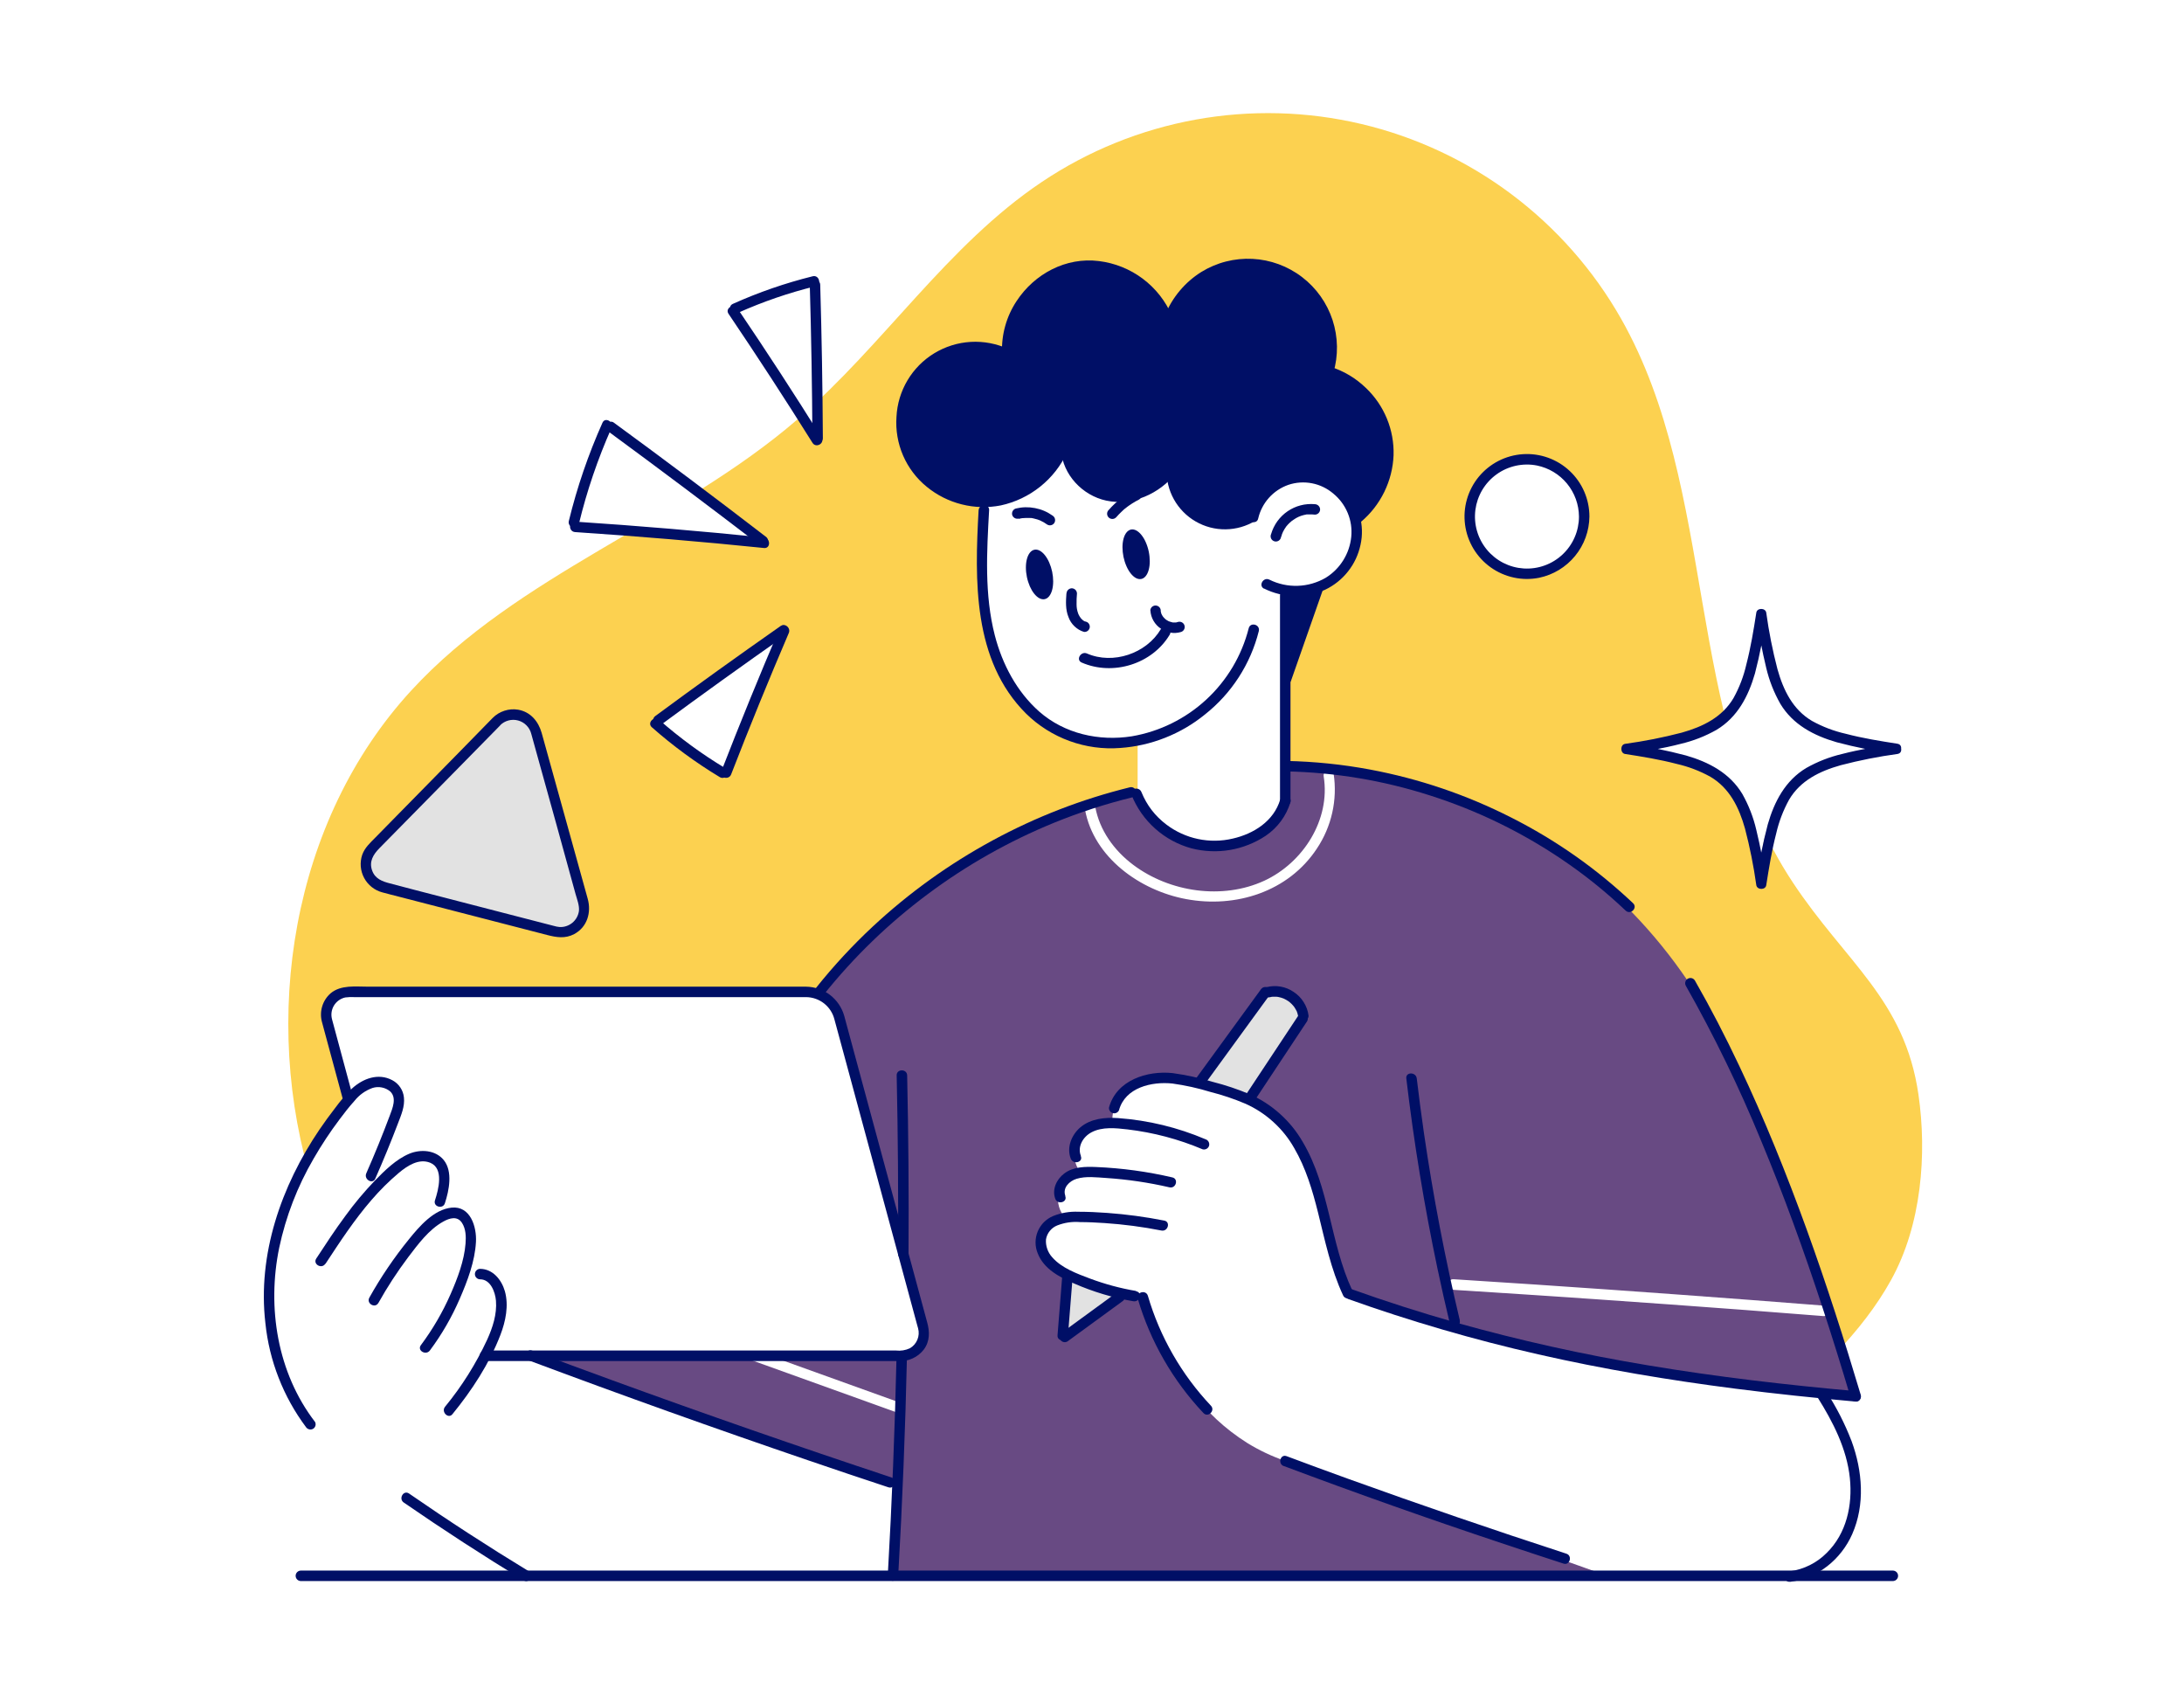 <svg xmlns="http://www.w3.org/2000/svg" xmlns:xlink="http://www.w3.org/1999/xlink" width="800" zoomAndPan="magnify" viewBox="0 0 600 462" height="616" preserveAspectRatio="xMidYMid meet" version="1.0"><defs><clipPath id="44134a0c27"><path d="M 490 381 L 512 381 L 512 434.941 L 490 434.941 Z M 490 381 " clip-rule="nonzero"/></clipPath><clipPath id="77357756d8"><path d="M 243 371 L 250 371 L 250 434.941 L 243 434.941 Z M 243 371 " clip-rule="nonzero"/></clipPath><clipPath id="737aad353c"><path d="M 110 409 L 146 409 L 146 434.941 L 110 434.941 Z M 110 409 " clip-rule="nonzero"/></clipPath><clipPath id="16447e1d8d"><path d="M 81 431 L 522 431 L 522 434.941 L 81 434.941 Z M 81 431 " clip-rule="nonzero"/></clipPath></defs><rect x="-60" width="720" fill="#ffffff" y="-46.2" height="554.4" fill-opacity="1"/><rect x="-60" width="720" fill="#ffffff" y="-46.2" height="554.4" fill-opacity="1"/><path fill="#fcd150" d="M 178.867 433.582 C 136.254 410.348 100.617 372.332 86.031 326.066 C 71.445 279.797 80.137 225.383 112.973 189.676 C 142.297 157.785 186.258 143.508 219.078 115.207 C 242.77 94.777 260.262 67.352 286.258 49.949 C 287.844 48.887 289.457 47.863 291.098 46.883 C 292.738 45.902 294.402 44.961 296.094 44.066 C 297.781 43.172 299.492 42.32 301.223 41.512 C 302.957 40.707 304.707 39.941 306.48 39.227 C 308.25 38.508 310.039 37.836 311.844 37.211 C 313.652 36.586 315.473 36.008 317.309 35.477 C 319.145 34.945 320.992 34.461 322.852 34.023 C 324.715 33.586 326.582 33.195 328.465 32.855 C 330.344 32.516 332.234 32.223 334.129 31.98 C 336.023 31.734 337.926 31.539 339.832 31.395 C 341.734 31.25 343.645 31.152 345.555 31.105 C 347.465 31.055 349.375 31.059 351.285 31.109 C 353.195 31.156 355.105 31.258 357.012 31.406 C 358.918 31.555 360.816 31.75 362.711 31.996 C 364.605 32.242 366.496 32.539 368.375 32.883 C 370.254 33.223 372.125 33.617 373.984 34.055 C 375.844 34.496 377.691 34.98 379.527 35.516 C 381.363 36.051 383.184 36.629 384.988 37.258 C 386.793 37.887 388.582 38.559 390.352 39.281 C 392.121 40 393.875 40.766 395.605 41.574 C 397.336 42.383 399.047 43.238 400.734 44.133 C 402.422 45.031 404.082 45.973 405.723 46.957 C 407.359 47.938 408.973 48.961 410.559 50.027 C 412.148 51.094 413.703 52.199 415.234 53.348 C 416.762 54.492 418.262 55.676 419.73 56.902 C 421.199 58.125 422.637 59.383 424.039 60.68 C 425.445 61.977 426.812 63.309 428.148 64.676 C 429.484 66.043 430.785 67.445 432.047 68.879 C 433.309 70.312 434.535 71.777 435.723 73.277 C 436.914 74.773 438.062 76.301 439.172 77.855 C 440.281 79.41 441.348 80.996 442.379 82.605 C 443.406 84.219 444.391 85.855 445.336 87.516 C 472.141 134.742 462.5 197.047 492.488 242.32 C 507.066 264.371 523.258 274.504 527.047 300.633 C 529.398 316.891 527.957 336.434 519.484 351.66 C 511.523 366.027 498.527 378.219 485.828 388.59 C 470.43 401.137 453.207 414.336 433.344 413.938 C 417.555 413.617 403.348 404.645 388.016 400.844 C 385.398 400.215 382.75 399.734 380.078 399.406 C 377.406 399.078 374.727 398.898 372.035 398.871 C 369.34 398.848 366.656 398.973 363.98 399.246 C 361.301 399.523 358.648 399.949 356.016 400.527 C 353.387 401.105 350.797 401.828 348.25 402.695 C 345.703 403.566 343.211 404.574 340.777 405.727 C 338.344 406.875 335.98 408.16 333.691 409.574 C 331.402 410.992 329.199 412.535 327.086 414.199 " fill-opacity="1" fill-rule="nonzero"/><path fill="#ffffff" d="M 450.082 205.473 C 450.082 203.988 462.84 205.93 472.207 198.184 C 475.125 195.637 477.453 192.633 479.184 189.164 C 480.645 186.48 481.77 183.66 482.555 180.707 C 483.34 177.758 483.77 174.754 483.84 171.699 C 484.145 177.809 485.793 183.535 488.789 188.871 C 491.168 193.453 494.469 197.234 498.684 200.215 C 501.305 201.977 504.129 203.301 507.156 204.195 C 510.184 205.09 513.277 205.508 516.434 205.457 C 513.27 205.746 510.191 206.406 507.188 207.441 C 504.188 208.473 501.352 209.852 498.684 211.57 C 494.859 213.914 491.66 216.922 489.078 220.59 C 483.457 228.789 483.613 237.664 483.84 241.254 C 483.805 238.059 483.395 234.91 482.609 231.809 C 481.82 228.711 480.68 225.75 479.184 222.922 C 477.52 219.5 475.289 216.492 472.496 213.902 C 463.156 205.648 450.055 206.984 450.082 205.473 Z M 450.082 205.473 " fill-opacity="1" fill-rule="nonzero"/><path fill="#000f66" d="M 520.516 204.316 C 515.676 205.074 510.828 205.867 506.082 207.094 C 502.609 207.91 499.32 209.195 496.215 210.949 C 490.457 214.402 487.449 220.18 485.652 226.438 C 484.27 231.68 483.219 236.984 482.5 242.355 L 485.234 242.355 C 484.57 237.508 483.656 232.699 482.5 227.941 C 481.691 224.465 480.41 221.176 478.656 218.066 C 475.195 212.316 469.426 209.309 463.168 207.504 C 457.934 206.121 452.633 205.059 447.266 204.324 L 447.266 207.105 C 452.105 206.348 456.961 205.555 461.699 204.324 C 465.172 203.512 468.461 202.227 471.566 200.473 C 477.324 197.02 480.332 191.242 482.129 184.98 C 483.496 179.738 484.531 174.43 485.234 169.055 L 482.5 169.055 C 483.172 173.91 484.082 178.715 485.234 183.48 C 486.055 186.945 487.348 190.223 489.105 193.32 C 492.559 199.07 498.336 202.074 504.598 203.879 C 509.832 205.266 515.133 206.324 520.496 207.059 C 522.32 207.34 523.086 204.57 521.262 204.281 C 516.504 203.543 511.73 202.77 507.066 201.547 C 503.812 200.809 500.723 199.633 497.801 198.02 C 492.543 194.914 489.938 189.609 488.312 183.797 C 486.98 178.688 485.953 173.52 485.234 168.289 C 485.023 166.914 482.684 166.914 482.5 168.289 C 481.762 173.047 480.98 177.82 479.77 182.484 C 479.031 185.742 477.852 188.832 476.234 191.75 C 473.133 197.008 467.824 199.605 462.02 201.238 C 456.891 202.574 451.699 203.602 446.445 204.316 C 445.082 204.535 445.082 206.879 446.445 207.094 C 451.211 207.832 455.977 208.609 460.645 209.828 C 463.895 210.57 466.98 211.75 469.898 213.363 C 475.156 216.473 477.762 221.773 479.395 227.586 C 480.734 232.703 481.77 237.883 482.5 243.121 C 482.719 244.5 485.062 244.5 485.234 243.121 C 485.98 238.367 486.758 233.602 487.969 228.926 C 488.715 225.672 489.895 222.586 491.504 219.66 C 494.602 214.402 499.914 211.805 505.719 210.176 C 510.848 208.84 516.039 207.812 521.289 207.094 C 523.102 206.805 522.328 204.035 520.516 204.316 Z M 520.516 204.316 " fill-opacity="1" fill-rule="nonzero"/><path fill="#ffffff" d="M 435.211 141.883 C 435.211 142.918 435.113 143.938 434.91 144.949 C 434.711 145.965 434.41 146.945 434.016 147.898 C 433.621 148.852 433.137 149.758 432.562 150.617 C 431.988 151.477 431.34 152.27 430.609 153 C 429.879 153.727 429.086 154.379 428.227 154.953 C 427.367 155.527 426.465 156.012 425.512 156.406 C 424.555 156.801 423.574 157.098 422.562 157.301 C 421.551 157.5 420.527 157.602 419.496 157.602 C 418.465 157.602 417.441 157.5 416.43 157.301 C 415.418 157.098 414.434 156.801 413.48 156.406 C 412.527 156.012 411.621 155.527 410.762 154.953 C 409.906 154.379 409.109 153.727 408.383 153 C 407.652 152.27 407 151.477 406.426 150.617 C 405.852 149.758 405.367 148.852 404.973 147.898 C 404.578 146.945 404.281 145.965 404.078 144.949 C 403.879 143.938 403.777 142.918 403.777 141.883 C 403.777 140.852 403.879 139.832 404.078 138.816 C 404.281 137.805 404.578 136.824 404.973 135.871 C 405.367 134.918 405.852 134.012 406.426 133.152 C 407 132.293 407.652 131.5 408.383 130.77 C 409.109 130.039 409.906 129.391 410.762 128.816 C 411.621 128.242 412.527 127.758 413.48 127.363 C 414.434 126.969 415.418 126.672 416.43 126.469 C 417.441 126.27 418.465 126.168 419.496 126.168 C 420.527 126.168 421.551 126.27 422.562 126.469 C 423.574 126.672 424.555 126.969 425.512 127.363 C 426.465 127.758 427.367 128.242 428.227 128.816 C 429.086 129.391 429.879 130.039 430.609 130.77 C 431.34 131.5 431.988 132.293 432.562 133.152 C 433.137 134.012 433.621 134.918 434.016 135.871 C 434.41 136.824 434.711 137.805 434.91 138.816 C 435.113 139.832 435.211 140.852 435.211 141.883 Z M 435.211 141.883 " fill-opacity="1" fill-rule="nonzero"/><path fill="#000f66" d="M 433.781 141.883 C 433.781 142.371 433.758 142.855 433.707 143.344 C 433.656 143.828 433.582 144.309 433.484 144.785 C 433.387 145.262 433.262 145.73 433.117 146.195 C 432.969 146.66 432.797 147.117 432.605 147.562 C 432.41 148.012 432.195 148.445 431.957 148.871 C 431.719 149.297 431.457 149.707 431.18 150.105 C 430.898 150.504 430.598 150.887 430.277 151.254 C 429.957 151.621 429.621 151.973 429.266 152.305 C 428.91 152.641 428.539 152.953 428.152 153.25 C 427.766 153.543 427.363 153.816 426.945 154.074 C 426.531 154.328 426.105 154.559 425.664 154.77 C 425.227 154.98 424.777 155.168 424.316 155.332 C 423.859 155.496 423.395 155.637 422.922 155.754 C 422.449 155.871 421.969 155.961 421.488 156.031 C 421.004 156.098 420.52 156.141 420.035 156.16 C 419.547 156.18 419.062 156.172 418.574 156.141 C 418.09 156.109 417.605 156.051 417.125 155.973 C 416.645 155.891 416.168 155.785 415.699 155.656 C 415.23 155.527 414.77 155.375 414.316 155.199 C 413.859 155.02 413.418 154.82 412.984 154.602 C 412.551 154.379 412.129 154.133 411.719 153.867 C 411.312 153.605 410.918 153.32 410.539 153.012 C 410.16 152.707 409.797 152.383 409.449 152.043 C 409.102 151.699 408.773 151.34 408.465 150.965 C 408.156 150.586 407.867 150.195 407.598 149.789 C 407.328 149.387 407.078 148.965 406.852 148.535 C 406.625 148.105 406.422 147.664 406.238 147.211 C 406.059 146.758 405.898 146.301 405.766 145.832 C 405.629 145.363 405.52 144.891 405.434 144.41 C 405.348 143.93 405.285 143.449 405.25 142.961 C 405.211 142.477 405.199 141.988 405.215 141.504 C 405.227 141.016 405.266 140.531 405.328 140.047 C 405.391 139.566 405.477 139.086 405.586 138.613 C 405.699 138.137 405.836 137.672 405.992 137.211 C 406.152 136.75 406.336 136.297 406.543 135.855 C 406.746 135.414 406.973 134.984 407.223 134.566 C 407.473 134.148 407.742 133.742 408.035 133.352 C 408.324 132.961 408.633 132.586 408.965 132.23 C 409.293 131.871 409.641 131.527 410.004 131.203 C 410.367 130.883 410.746 130.578 411.145 130.293 C 411.539 130.008 411.945 129.742 412.367 129.5 C 412.789 129.258 413.223 129.035 413.668 128.836 C 414.113 128.641 414.566 128.465 415.031 128.312 C 415.492 128.16 415.961 128.031 416.438 127.926 C 416.914 127.824 417.395 127.742 417.879 127.688 C 418.363 127.633 418.848 127.602 419.336 127.598 C 419.82 127.59 420.309 127.609 420.793 127.656 C 421.277 127.699 421.758 127.77 422.238 127.863 C 423.043 128.027 423.824 128.258 424.59 128.555 C 425.355 128.852 426.09 129.211 426.793 129.637 C 427.496 130.059 428.16 130.539 428.781 131.074 C 429.402 131.609 429.973 132.195 430.496 132.828 C 431.016 133.461 431.48 134.133 431.887 134.848 C 432.293 135.559 432.637 136.301 432.918 137.074 C 433.195 137.844 433.41 138.633 433.555 139.441 C 433.699 140.25 433.777 141.062 433.781 141.883 C 433.797 142.066 433.844 142.238 433.922 142.398 C 434 142.562 434.105 142.703 434.242 142.828 C 434.375 142.949 434.523 143.043 434.691 143.109 C 434.859 143.176 435.035 143.211 435.219 143.211 C 435.398 143.211 435.574 143.176 435.742 143.109 C 435.91 143.043 436.062 142.949 436.195 142.828 C 436.328 142.703 436.434 142.562 436.512 142.398 C 436.59 142.238 436.637 142.066 436.652 141.883 C 436.652 141.301 436.625 140.715 436.562 140.133 C 436.504 139.551 436.414 138.973 436.297 138.398 C 436.18 137.824 436.031 137.258 435.855 136.699 C 435.68 136.145 435.473 135.594 435.242 135.059 C 435.008 134.52 434.75 133.996 434.465 133.484 C 434.18 132.973 433.867 132.48 433.531 132 C 433.191 131.52 432.832 131.062 432.449 130.617 C 432.066 130.176 431.66 129.754 431.23 129.355 C 430.805 128.953 430.359 128.578 429.895 128.223 C 429.426 127.867 428.945 127.535 428.445 127.23 C 427.945 126.926 427.43 126.648 426.902 126.395 C 426.375 126.141 425.836 125.914 425.285 125.719 C 424.734 125.52 424.172 125.352 423.605 125.211 C 423.035 125.07 422.461 124.961 421.883 124.879 C 421.305 124.797 420.719 124.746 420.137 124.723 C 419.551 124.703 418.965 124.711 418.383 124.75 C 417.797 124.785 417.215 124.855 416.641 124.953 C 416.062 125.051 415.492 125.176 414.926 125.332 C 414.363 125.488 413.809 125.672 413.262 125.883 C 412.715 126.098 412.184 126.336 411.66 126.605 C 411.141 126.871 410.637 127.164 410.145 127.484 C 409.652 127.805 409.18 128.148 408.723 128.516 C 408.27 128.883 407.832 129.273 407.418 129.684 C 407 130.098 406.605 130.527 406.234 130.98 C 405.863 131.434 405.516 131.902 405.191 132.391 C 404.871 132.879 404.57 133.383 404.301 133.902 C 404.027 134.422 403.785 134.953 403.566 135.496 C 403.348 136.039 403.16 136.594 403 137.156 C 402.836 137.719 402.707 138.289 402.602 138.863 C 402.5 139.441 402.43 140.02 402.383 140.605 C 402.34 141.188 402.328 141.773 402.344 142.359 C 402.363 142.945 402.41 143.527 402.484 144.105 C 402.562 144.688 402.668 145.262 402.801 145.832 C 402.938 146.402 403.102 146.965 403.293 147.516 C 403.488 148.07 403.707 148.609 403.957 149.141 C 404.203 149.672 404.477 150.188 404.777 150.691 C 405.082 151.191 405.406 151.68 405.758 152.148 C 406.109 152.617 406.48 153.066 406.879 153.496 C 407.273 153.926 407.691 154.336 408.133 154.723 C 408.57 155.109 409.027 155.477 409.504 155.816 C 409.98 156.156 410.473 156.473 410.98 156.766 C 411.488 157.055 412.012 157.316 412.547 157.555 C 413.082 157.793 413.625 158 414.184 158.184 C 414.742 158.363 415.305 158.516 415.879 158.641 C 416.449 158.766 417.027 158.859 417.609 158.922 C 418.191 158.988 418.773 159.02 419.359 159.027 C 419.945 159.031 420.531 159.004 421.113 158.949 C 421.695 158.895 422.273 158.809 422.848 158.695 C 423.809 158.492 424.746 158.211 425.66 157.852 C 426.574 157.492 427.449 157.055 428.289 156.547 C 429.129 156.035 429.918 155.461 430.66 154.816 C 431.402 154.176 432.086 153.473 432.707 152.715 C 433.332 151.953 433.887 151.148 434.371 150.297 C 434.859 149.441 435.27 148.555 435.605 147.633 C 435.941 146.707 436.199 145.766 436.371 144.797 C 436.547 143.832 436.641 142.855 436.652 141.875 C 436.637 141.695 436.59 141.523 436.512 141.359 C 436.43 141.199 436.324 141.055 436.191 140.934 C 436.059 140.812 435.906 140.719 435.738 140.652 C 435.57 140.586 435.395 140.555 435.211 140.555 C 435.031 140.555 434.855 140.59 434.688 140.656 C 434.52 140.723 434.371 140.816 434.238 140.941 C 434.105 141.062 434 141.207 433.922 141.371 C 433.844 141.531 433.797 141.703 433.781 141.883 Z M 433.781 141.883 " fill-opacity="1" fill-rule="nonzero"/><path fill="#e2e2e2" d="M 136.41 198.223 L 102.359 232.844 C 102.16 233.047 101.977 233.262 101.805 233.488 C 101.637 233.715 101.48 233.949 101.34 234.199 C 101.203 234.445 101.078 234.699 100.973 234.961 C 100.867 235.227 100.777 235.492 100.707 235.77 C 100.637 236.043 100.586 236.32 100.551 236.602 C 100.516 236.883 100.5 237.164 100.504 237.449 C 100.504 237.73 100.527 238.016 100.566 238.293 C 100.605 238.574 100.664 238.852 100.738 239.125 C 100.816 239.398 100.906 239.664 101.02 239.926 C 101.129 240.188 101.258 240.438 101.402 240.684 C 101.547 240.926 101.703 241.16 101.879 241.383 C 102.055 241.605 102.242 241.816 102.445 242.016 C 102.645 242.215 102.859 242.398 103.086 242.57 C 103.312 242.742 103.551 242.895 103.797 243.035 C 104.043 243.176 104.297 243.297 104.559 243.402 C 104.824 243.512 105.09 243.598 105.367 243.668 L 152.41 255.824 C 152.961 255.969 153.52 256.039 154.09 256.031 C 154.66 256.027 155.219 255.949 155.766 255.801 C 156.316 255.648 156.836 255.426 157.324 255.137 C 157.816 254.848 158.262 254.504 158.66 254.098 C 159.059 253.691 159.398 253.238 159.68 252.742 C 159.961 252.246 160.172 251.723 160.312 251.172 C 160.457 250.621 160.523 250.062 160.52 249.492 C 160.512 248.922 160.434 248.363 160.281 247.816 L 147.289 201.027 C 147.211 200.754 147.117 200.488 147.008 200.227 C 146.898 199.965 146.77 199.715 146.625 199.469 C 146.48 199.227 146.32 198.992 146.148 198.77 C 145.973 198.547 145.785 198.336 145.582 198.137 C 145.379 197.938 145.164 197.754 144.938 197.582 C 144.711 197.41 144.477 197.258 144.23 197.117 C 143.98 196.977 143.727 196.855 143.465 196.75 C 143.203 196.645 142.934 196.555 142.66 196.484 C 142.383 196.414 142.105 196.359 141.824 196.328 C 141.543 196.293 141.262 196.277 140.977 196.277 C 140.695 196.281 140.414 196.301 140.133 196.344 C 139.852 196.383 139.574 196.441 139.301 196.516 C 139.027 196.59 138.762 196.684 138.5 196.797 C 138.238 196.906 137.988 197.035 137.742 197.18 C 137.5 197.32 137.266 197.48 137.043 197.656 C 136.82 197.832 136.609 198.02 136.41 198.223 Z M 136.41 198.223 " fill-opacity="1" fill-rule="nonzero"/><path fill="#000f66" d="M 135.352 197.199 L 125.984 206.777 L 109.047 224.016 L 103.062 230.113 C 101.656 231.543 100.207 232.844 99.508 234.793 C 99.332 235.316 99.211 235.848 99.145 236.395 C 99.078 236.938 99.07 237.484 99.113 238.031 C 99.16 238.582 99.262 239.117 99.418 239.645 C 99.574 240.172 99.781 240.676 100.043 241.16 C 100.305 241.645 100.609 242.098 100.961 242.516 C 101.316 242.938 101.707 243.32 102.141 243.66 C 102.57 244 103.031 244.293 103.523 244.539 C 104.016 244.785 104.523 244.977 105.055 245.117 C 106.578 245.539 108.117 245.91 109.613 246.301 L 131.344 251.914 L 150.312 256.816 C 152.848 257.473 155.289 257.883 157.758 256.562 C 161.34 254.641 162.496 250.613 161.465 246.887 L 156.836 230.211 L 150.551 207.578 L 148.809 201.309 C 147.898 198.121 145.75 195.531 142.34 194.934 C 141.062 194.723 139.805 194.82 138.57 195.223 C 137.34 195.621 136.266 196.281 135.352 197.199 C 134.031 198.496 136.062 200.527 137.383 199.23 C 138.027 198.582 138.793 198.137 139.676 197.898 C 140.559 197.66 141.441 197.66 142.324 197.895 C 143.207 198.133 143.973 198.574 144.621 199.223 C 145.266 199.867 145.707 200.637 145.941 201.52 C 146.375 203.016 146.777 204.527 147.188 206.031 L 152.91 226.629 L 158.129 245.594 C 158.531 247.039 159.223 248.746 159.043 250.266 C 158.949 250.895 158.746 251.484 158.434 252.039 C 158.121 252.59 157.719 253.07 157.227 253.473 C 156.738 253.875 156.188 254.176 155.586 254.375 C 154.984 254.578 154.363 254.66 153.73 254.629 C 153.168 254.574 152.621 254.465 152.082 254.301 L 136.117 250.176 L 114.031 244.461 L 107.105 242.641 C 105.02 242.102 103.062 241.391 102.242 239.133 C 101.328 236.652 102.559 234.695 104.207 233.008 L 109.047 228.09 L 124.875 212.008 L 136.801 199.871 L 137.422 199.23 C 138.723 197.875 136.691 195.879 135.352 197.199 Z M 135.352 197.199 " fill-opacity="1" fill-rule="nonzero"/><path fill="#684a83" d="M 225.227 272.254 C 227.133 269.875 230.012 266.41 233.746 262.457 C 240.996 254.746 248.949 247.852 257.605 241.766 C 266.262 235.68 275.445 230.531 285.156 226.32 C 293.895 222.637 302.91 219.836 312.199 217.922 C 313.527 221.195 315.508 224.016 318.129 226.383 C 327.121 234.43 338.93 231.723 339.551 231.57 C 341.883 230.996 347.797 229.527 351.113 224.172 C 352.133 222.523 352.801 220.742 353.117 218.832 C 353.215 216.043 353.309 213.25 353.398 210.449 C 361.008 210.617 368.551 211.391 376.031 212.773 C 385.711 214.594 410.5 219.434 435.059 238.52 C 441.375 243.551 447.211 249.086 452.566 255.129 C 457.922 261.168 462.715 267.629 466.949 274.504 C 471.199 281.398 474.844 288.598 477.883 296.105 C 491.074 327.758 503.277 363.531 509.891 383.578 L 460.953 377.801 C 461.559 396.156 462.168 414.512 462.773 432.871 L 245.328 432.871 L 246.578 407.988 L 147.926 372.453 Z M 225.227 272.254 " fill-opacity="1" fill-rule="nonzero"/><path fill="#ffffff" d="M 270.285 140.137 C 270.066 142.785 269.828 146.512 269.793 151.07 C 269.73 159.344 269.547 166.012 271.742 174.285 C 273 179.016 274.695 185.41 279.789 191.488 C 281.609 193.621 288.898 202.184 301.336 203.898 C 305.098 204.414 308.828 204.262 312.535 203.449 L 312.535 218.031 C 313.738 221.289 315.602 224.109 318.129 226.492 C 320.25 228.414 322.648 229.887 325.32 230.91 C 327.992 231.934 330.758 232.441 333.617 232.434 C 336.035 232.434 343.832 232.527 349.164 226.602 C 351.145 224.352 352.465 221.762 353.117 218.832 L 353.117 162.094 C 356.18 162.762 359.184 162.562 362.129 161.492 C 363.598 160.926 364.961 160.164 366.211 159.211 C 367.465 158.254 368.559 157.145 369.496 155.879 C 370.43 154.609 371.172 153.238 371.715 151.762 C 372.262 150.281 372.59 148.758 372.699 147.188 C 373.008 141.301 369.664 137.109 367.895 134.906 C 365.98 132.586 363.73 130.66 361.141 129.129 C 358.551 127.602 355.781 126.555 352.824 125.992 L 269.574 120.426 Z M 270.285 140.137 " fill-opacity="1" fill-rule="nonzero"/><path fill="#ffffff" d="M 224.645 120.426 L 202.031 84.664 L 223.598 77.23 C 223.945 91.637 224.293 106.035 224.645 120.426 Z M 224.645 120.426 " fill-opacity="1" fill-rule="nonzero"/><path fill="#ffffff" d="M 209.574 148.555 L 157.641 143.48 L 167.133 115.516 Z M 209.574 148.555 " fill-opacity="1" fill-rule="nonzero"/><path fill="#ffffff" d="M 180.766 197.875 L 215.016 173.273 C 209.844 186.277 204.68 199.285 199.523 212.289 Z M 180.766 197.875 " fill-opacity="1" fill-rule="nonzero"/><path fill="#ffffff" d="M 329.973 296.688 L 347.652 272.453 C 348.207 272.309 348.773 272.223 349.348 272.195 C 349.922 272.164 350.492 272.195 351.062 272.285 C 351.629 272.371 352.184 272.52 352.723 272.719 C 353.262 272.922 353.773 273.176 354.262 273.484 C 354.746 273.789 355.199 274.145 355.613 274.543 C 356.027 274.941 356.395 275.379 356.719 275.852 C 357.047 276.328 357.32 276.828 357.539 277.359 C 357.762 277.891 357.93 278.438 358.039 279.004 C 352.934 286.609 347.828 294.219 342.711 301.836 C 345.996 303.266 348.934 305.219 351.523 307.695 C 354.301 310.445 356.52 313.586 358.176 317.125 C 361.535 323.758 362.547 328.898 363.922 334.348 C 365.734 341.492 367.973 348.5 370.629 355.375 C 384.562 360.242 399.688 364.871 415.961 368.973 C 443.773 375.965 471.973 380.672 500.551 383.094 C 504.102 387.902 506.652 393.191 508.195 398.965 C 509.316 403.195 510.73 408.523 509.379 414.684 C 507.059 425.289 498.137 431.176 495.395 432.832 L 441.562 432.832 L 353.117 401.289 C 349.445 400.027 345.953 398.379 342.648 396.344 C 336.621 392.547 331.492 387.785 327.258 382.055 C 321.191 374.312 316.754 365.73 313.938 356.305 L 307.559 355.184 L 291.934 366.738 L 293.246 350.34 C 289.52 349.234 286.738 346.422 286.164 343.047 C 285.961 341.941 285.992 340.84 286.254 339.742 C 286.516 338.645 286.988 337.648 287.668 336.754 C 288.863 335.297 290.379 334.387 292.227 334.02 C 292.031 333.766 291.852 333.5 291.691 333.223 C 291.527 332.945 291.383 332.656 291.258 332.363 C 291.133 332.066 291.027 331.766 290.938 331.457 C 290.848 331.148 290.781 330.836 290.73 330.52 C 290.684 330.203 290.652 329.883 290.645 329.562 C 290.637 329.242 290.645 328.922 290.676 328.602 C 290.707 328.281 290.758 327.965 290.828 327.652 C 290.902 327.34 290.992 327.031 291.098 326.73 C 291.207 326.43 291.336 326.133 291.48 325.848 C 291.629 325.562 291.793 325.289 291.973 325.023 C 292.152 324.758 292.348 324.504 292.559 324.262 C 292.773 324.023 293 323.797 293.238 323.582 C 293.48 323.371 293.73 323.172 293.996 322.992 C 294.262 322.812 294.539 322.648 294.824 322.5 C 295.109 322.355 295.402 322.227 295.703 322.117 C 296.008 322.008 296.312 321.918 296.625 321.848 C 296.379 321.48 293.945 317.727 295.531 313.848 C 296.918 310.438 300.461 309.289 301.91 308.781 C 303.117 308.387 304.352 308.184 305.617 308.168 C 305.5 305.934 306.012 303.848 307.148 301.918 C 309.957 297.363 315.688 296.551 319.305 296.043 C 322.906 295.543 326.461 295.758 329.973 296.688 Z M 329.973 296.688 " fill-opacity="1" fill-rule="nonzero"/><path fill="#ffffff" d="M 95.727 302.121 C 94.668 299.387 90.258 288.062 89.812 280.254 C 89.695 278.312 89.766 276.035 91.242 274.422 C 91.84 273.793 92.531 273.305 93.32 272.957 C 94.109 272.605 94.934 272.418 95.797 272.398 L 221.492 272.398 C 222.008 272.398 222.516 272.441 223.023 272.523 C 223.531 272.605 224.027 272.73 224.516 272.895 C 225.004 273.059 225.473 273.262 225.926 273.504 C 226.379 273.742 226.812 274.02 227.219 274.332 C 227.629 274.645 228.012 274.984 228.363 275.359 C 228.715 275.734 229.035 276.133 229.324 276.559 C 229.609 276.984 229.863 277.43 230.078 277.898 C 230.293 278.363 230.469 278.844 230.605 279.34 C 238.289 307.734 245.973 336.121 253.656 364.508 C 253.859 365.305 253.906 366.109 253.801 366.926 C 253.691 367.742 253.438 368.508 253.035 369.227 C 252.461 370.137 251.711 370.867 250.781 371.418 C 249.855 371.969 248.855 372.281 247.777 372.352 L 145.859 372.305 L 246.613 407.906 L 245.363 432.789 L 144.574 432.789 L 111.66 411.469 C 104.867 409.203 98.77 405.719 93.375 401.008 C 90.258 398.238 87.496 395.156 85.086 391.754 C 82.676 388.355 80.68 384.727 79.098 380.871 C 71.645 363.633 74.379 347.688 75.582 341.219 C 76.281 337.562 77.242 333.977 78.457 330.457 C 79.672 326.938 81.133 323.527 82.836 320.219 C 84.543 316.91 86.473 313.738 88.633 310.707 C 90.793 307.676 93.156 304.812 95.727 302.121 Z M 95.727 302.121 " fill-opacity="1" fill-rule="nonzero"/><path fill="#ffffff" d="M 298.074 222.348 C 300.48 235.586 313.254 244.609 325.82 246.949 C 339.441 249.512 353.938 244.965 361.766 233.102 C 362.77 231.602 363.629 230.023 364.34 228.367 C 365.051 226.711 365.605 225 366 223.242 C 366.395 221.48 366.625 219.699 366.691 217.898 C 366.754 216.094 366.652 214.301 366.383 212.516 C 366.094 210.695 363.324 211.461 363.652 213.273 C 365.562 225.164 357.992 236.965 347.352 241.902 C 335.844 247.215 321.355 245.074 311.332 237.555 C 306.094 233.629 302.066 228.078 300.883 221.566 C 300.555 219.742 297.785 220.516 298.148 222.332 Z M 298.074 222.348 " fill-opacity="1" fill-rule="nonzero"/><path fill="#ffffff" d="M 205.238 373.164 L 245.766 387.742 C 247.516 388.371 248.262 385.59 246.531 385.008 L 206.004 370.43 C 204.254 369.801 203.508 372.578 205.238 373.164 Z M 205.238 373.164 " fill-opacity="1" fill-rule="nonzero"/><path fill="#ffffff" d="M 399.332 354.285 C 425.738 355.949 452.129 357.77 478.512 359.75 C 485.98 360.316 493.449 360.895 500.914 361.492 C 502.738 361.637 502.738 358.758 500.914 358.609 C 474.535 356.527 448.148 354.598 421.754 352.824 C 414.285 352.332 406.809 351.848 399.332 351.367 C 397.508 351.25 397.508 354.102 399.332 354.246 Z M 399.332 354.285 " fill-opacity="1" fill-rule="nonzero"/><path fill="#e2e2e2" d="M 329.043 296.707 L 348.035 271.824 C 348.605 271.762 352.898 271.324 355.898 274.449 C 357.004 275.629 357.73 277.012 358.074 278.594 L 343.668 301.746 Z M 329.043 296.707 " fill-opacity="1" fill-rule="nonzero"/><path fill="#e2e2e2" d="M 293.035 349.965 L 292.379 366.555 L 308.965 355.621 Z M 293.035 349.965 " fill-opacity="1" fill-rule="nonzero"/><path fill="#000f66" d="M 268.844 140.137 C 267.789 159.324 267.195 181.383 281.902 196.023 C 283.598 197.688 285.449 199.152 287.461 200.418 C 289.469 201.684 291.59 202.723 293.82 203.535 C 296.055 204.348 298.344 204.914 300.699 205.238 C 303.051 205.559 305.41 205.629 307.777 205.445 C 312.031 205.145 316.137 204.211 320.102 202.641 C 324.066 201.074 327.703 198.949 331.012 196.262 C 332.832 194.82 334.523 193.242 336.086 191.523 C 337.645 189.809 339.055 187.973 340.316 186.023 C 341.574 184.074 342.668 182.035 343.594 179.906 C 344.516 177.777 345.262 175.59 345.828 173.336 C 346.258 171.516 343.488 170.777 343.051 172.57 C 342.574 174.441 341.965 176.27 341.227 178.051 C 340.488 179.832 339.625 181.551 338.641 183.211 C 337.652 184.867 336.551 186.445 335.336 187.945 C 334.125 189.445 332.809 190.848 331.391 192.156 C 329.973 193.465 328.473 194.668 326.879 195.762 C 325.289 196.852 323.629 197.824 321.902 198.68 C 320.172 199.531 318.387 200.258 316.555 200.855 C 314.719 201.449 312.852 201.914 310.949 202.238 C 301.93 203.66 292.434 201.539 285.5 195.449 C 279.324 189.984 275.359 182.441 273.309 174.551 C 270.414 163.344 271.094 151.59 271.734 140.137 C 271.832 138.312 269 138.312 268.855 140.137 Z M 268.844 140.137 " fill-opacity="1" fill-rule="nonzero"/><path fill="#000f66" d="M 347.27 161.656 C 348.566 162.305 349.918 162.805 351.328 163.148 C 352.738 163.496 354.168 163.684 355.617 163.715 C 357.07 163.742 358.504 163.609 359.926 163.316 C 361.348 163.027 362.719 162.582 364.043 161.984 C 365.27 161.398 366.418 160.68 367.48 159.832 C 368.547 158.984 369.5 158.023 370.34 156.953 C 371.184 155.887 371.895 154.734 372.473 153.504 C 373.051 152.27 373.48 150.988 373.766 149.656 C 374.062 148.324 374.191 146.977 374.152 145.609 C 374.117 144.246 373.91 142.906 373.543 141.59 C 373.172 140.277 372.645 139.027 371.965 137.844 C 371.285 136.66 370.469 135.578 369.52 134.594 C 368.609 133.637 367.594 132.801 366.477 132.094 C 365.359 131.387 364.172 130.824 362.918 130.414 C 361.66 130 360.375 129.746 359.055 129.652 C 357.734 129.559 356.426 129.625 355.121 129.855 C 353.652 130.156 352.254 130.656 350.926 131.359 C 349.598 132.059 348.395 132.93 347.316 133.969 C 346.234 135.012 345.324 136.184 344.578 137.488 C 343.832 138.789 343.281 140.172 342.93 141.629 C 342.539 143.453 345.309 144.199 345.664 142.395 C 345.91 141.344 346.281 140.336 346.781 139.379 C 347.281 138.418 347.891 137.535 348.613 136.73 C 349.332 135.926 350.145 135.223 351.043 134.621 C 351.941 134.023 352.898 133.543 353.918 133.184 C 354.969 132.828 356.047 132.613 357.152 132.539 C 358.262 132.469 359.359 132.535 360.445 132.75 C 361.535 132.961 362.578 133.309 363.574 133.793 C 364.57 134.277 365.488 134.883 366.328 135.605 C 367.191 136.316 367.957 137.121 368.621 138.02 C 369.285 138.918 369.832 139.883 370.258 140.918 C 370.684 141.949 370.98 143.02 371.145 144.125 C 371.305 145.23 371.332 146.34 371.223 147.453 C 371.109 148.594 370.867 149.711 370.496 150.797 C 370.125 151.883 369.637 152.914 369.027 153.891 C 368.422 154.863 367.711 155.758 366.898 156.57 C 366.086 157.379 365.191 158.09 364.215 158.695 C 363.047 159.375 361.812 159.902 360.512 160.277 C 359.215 160.652 357.887 160.863 356.535 160.906 C 355.184 160.953 353.848 160.832 352.527 160.547 C 351.203 160.258 349.938 159.816 348.727 159.215 C 347.078 158.395 345.617 160.871 347.277 161.703 Z M 347.27 161.656 " fill-opacity="1" fill-rule="nonzero"/><path fill="#000f66" d="M 352.008 147.371 C 352.117 146.91 352.277 146.469 352.488 146.047 C 352.727 145.562 353.008 145.102 353.328 144.664 C 353.59 144.289 353.164 144.836 353.465 144.492 L 353.754 144.152 C 353.918 143.969 354.094 143.793 354.273 143.625 C 354.625 143.277 355.012 142.973 355.434 142.715 C 356.266 142.125 357.176 141.715 358.164 141.473 C 358.43 141.402 358.695 141.355 358.957 141.301 C 359.223 141.246 358.832 141.301 359.16 141.301 L 359.531 141.301 C 360.098 141.27 360.664 141.289 361.227 141.355 C 361.418 141.355 361.602 141.32 361.777 141.246 C 361.953 141.176 362.105 141.07 362.242 140.938 C 362.375 140.805 362.48 140.648 362.555 140.473 C 362.629 140.297 362.664 140.117 362.668 139.926 C 362.66 139.734 362.621 139.555 362.547 139.379 C 362.473 139.207 362.367 139.051 362.234 138.918 C 362.102 138.785 361.945 138.68 361.773 138.605 C 361.598 138.531 361.418 138.492 361.227 138.484 C 360.57 138.426 359.914 138.422 359.258 138.477 C 358.602 138.527 357.953 138.637 357.316 138.805 C 356.68 138.969 356.059 139.188 355.461 139.461 C 354.859 139.734 354.289 140.055 353.742 140.426 C 353.199 140.797 352.691 141.211 352.219 141.672 C 351.746 142.133 351.316 142.629 350.93 143.16 C 350.543 143.695 350.207 144.258 349.918 144.848 C 349.629 145.441 349.391 146.055 349.207 146.688 C 349.117 146.879 349.07 147.078 349.07 147.293 C 349.07 147.504 349.113 147.707 349.199 147.898 C 349.289 148.09 349.414 148.258 349.574 148.395 C 349.734 148.531 349.918 148.629 350.121 148.688 C 350.328 148.746 350.531 148.758 350.742 148.723 C 350.953 148.688 351.145 148.609 351.32 148.492 C 351.496 148.371 351.637 148.223 351.746 148.039 C 351.855 147.859 351.922 147.664 351.941 147.453 Z M 352.008 147.371 " fill-opacity="1" fill-rule="nonzero"/><path fill="#000f66" d="M 351.652 163.535 L 351.652 220.023 C 351.652 220.215 351.688 220.398 351.762 220.574 C 351.832 220.754 351.938 220.906 352.07 221.043 C 352.207 221.18 352.363 221.281 352.539 221.355 C 352.715 221.43 352.898 221.465 353.09 221.465 C 353.281 221.465 353.465 221.43 353.641 221.355 C 353.816 221.281 353.973 221.18 354.109 221.043 C 354.242 220.906 354.348 220.754 354.422 220.574 C 354.492 220.398 354.531 220.215 354.531 220.023 L 354.531 163.535 C 354.531 163.344 354.492 163.16 354.422 162.984 C 354.348 162.805 354.242 162.652 354.109 162.516 C 353.973 162.379 353.816 162.277 353.641 162.203 C 353.465 162.129 353.281 162.094 353.09 162.094 C 352.898 162.094 352.715 162.129 352.539 162.203 C 352.363 162.277 352.207 162.379 352.07 162.516 C 351.938 162.652 351.832 162.805 351.762 162.984 C 351.688 163.16 351.652 163.344 351.652 163.535 Z M 351.652 163.535 " fill-opacity="1" fill-rule="nonzero"/><path fill="#000f66" d="M 351.707 219.605 C 349.957 225.539 344.418 229.035 338.648 230.34 C 337.086 230.707 335.504 230.902 333.898 230.918 C 332.297 230.938 330.707 230.785 329.141 230.453 C 327.57 230.125 326.055 229.629 324.594 228.965 C 323.133 228.301 321.762 227.488 320.48 226.52 C 317.355 224.172 315.055 221.188 313.582 217.566 C 312.91 215.859 310.129 216.609 310.848 218.332 C 311.562 220.109 312.469 221.781 313.57 223.352 C 314.668 224.918 315.938 226.34 317.367 227.613 C 318.797 228.891 320.355 229.984 322.039 230.895 C 323.727 231.809 325.492 232.516 327.34 233.02 C 329.066 233.461 330.82 233.719 332.602 233.793 C 334.379 233.867 336.148 233.758 337.906 233.457 C 339.664 233.16 341.367 232.68 343.023 232.023 C 344.68 231.367 346.25 230.543 347.734 229.555 C 349.355 228.457 350.746 227.121 351.91 225.543 C 353.07 223.969 353.938 222.242 354.512 220.371 C 355.039 218.594 352.262 217.84 351.777 219.605 Z M 351.707 219.605 " fill-opacity="1" fill-rule="nonzero"/><path fill="#000f66" d="M 343.406 140.562 C 342.391 141.184 341.312 141.66 340.168 141.988 C 339.027 142.316 337.859 142.488 336.672 142.5 C 335.484 142.512 334.312 142.367 333.164 142.062 C 332.016 141.762 330.926 141.309 329.898 140.711 C 328.871 140.113 327.941 139.387 327.109 138.539 C 326.277 137.688 325.574 136.742 325 135.703 C 324.422 134.664 323.996 133.562 323.719 132.406 C 323.441 131.254 323.32 130.078 323.359 128.891 C 323.359 127.07 320.516 127.07 320.48 128.891 C 320.438 130.336 320.59 131.758 320.934 133.16 C 321.277 134.562 321.801 135.898 322.504 137.16 C 323.207 138.422 324.062 139.566 325.078 140.598 C 326.09 141.625 327.219 142.504 328.469 143.227 C 329.719 143.953 331.043 144.496 332.438 144.867 C 333.836 145.234 335.258 145.406 336.699 145.391 C 338.145 145.375 339.562 145.168 340.949 144.77 C 342.336 144.371 343.648 143.793 344.879 143.043 C 345.031 142.938 345.156 142.812 345.258 142.66 C 345.355 142.512 345.426 142.348 345.465 142.168 C 345.504 141.992 345.512 141.812 345.484 141.637 C 345.453 141.457 345.395 141.289 345.305 141.133 C 345.211 140.977 345.094 140.84 344.953 140.727 C 344.812 140.617 344.652 140.535 344.48 140.48 C 344.305 140.43 344.129 140.41 343.949 140.422 C 343.766 140.438 343.594 140.484 343.434 140.562 Z M 343.406 140.562 " fill-opacity="1" fill-rule="nonzero"/><path fill="#000f66" d="M 321.008 127.961 C 317.266 132.637 311.105 135.961 304.98 134.797 C 299.613 133.766 294.766 129.254 294.367 123.645 C 294.238 121.82 291.359 121.82 291.496 123.645 C 291.98 130.375 297.348 136.082 303.898 137.5 C 311.066 139.051 318.566 135.59 323.031 129.992 C 324.18 128.574 322.121 126.523 321 127.961 Z M 321.008 127.961 " fill-opacity="1" fill-rule="nonzero"/><path fill="#000f66" d="M 290.648 122.777 C 289.996 124.207 289.211 125.559 288.289 126.832 C 287.367 128.105 286.332 129.273 285.176 130.34 C 284.02 131.402 282.773 132.344 281.43 133.16 C 280.086 133.977 278.676 134.652 277.199 135.188 C 275.691 135.715 274.145 136.07 272.555 136.25 C 270.965 136.434 269.379 136.438 267.789 136.262 C 266.199 136.09 264.648 135.742 263.137 135.223 C 261.625 134.703 260.191 134.023 258.832 133.184 C 257.469 132.371 256.219 131.41 255.082 130.297 C 253.949 129.188 252.961 127.957 252.121 126.609 C 251.281 125.262 250.609 123.836 250.109 122.328 C 249.609 120.82 249.293 119.277 249.164 117.691 C 248.699 111.316 251.098 104.781 256.199 100.801 C 257.555 99.746 259.027 98.895 260.617 98.234 C 262.203 97.578 263.848 97.141 265.555 96.926 C 267.258 96.711 268.961 96.723 270.66 96.965 C 272.363 97.207 274 97.668 275.578 98.348 C 277.246 99.125 278.703 96.656 277.027 95.871 C 276.223 95.5 275.402 95.18 274.559 94.91 C 273.719 94.641 272.863 94.422 271.996 94.258 C 271.125 94.09 270.25 93.977 269.367 93.922 C 268.488 93.863 267.605 93.855 266.723 93.906 C 265.84 93.957 264.961 94.059 264.094 94.215 C 263.223 94.371 262.363 94.582 261.52 94.844 C 260.676 95.105 259.852 95.418 259.043 95.781 C 258.238 96.145 257.457 96.555 256.699 97.012 C 255.945 97.469 255.219 97.973 254.523 98.52 C 253.828 99.066 253.172 99.652 252.547 100.281 C 251.926 100.91 251.344 101.574 250.801 102.27 C 250.262 102.969 249.762 103.699 249.312 104.461 C 248.859 105.219 248.453 106.004 248.098 106.812 C 247.742 107.621 247.438 108.449 247.18 109.297 C 246.926 110.141 246.723 111 246.574 111.871 C 246.422 112.742 246.328 113.621 246.285 114.504 C 246.156 116.324 246.246 118.133 246.555 119.93 C 246.863 121.73 247.379 123.465 248.105 125.137 C 248.832 126.812 249.746 128.375 250.852 129.828 C 251.953 131.281 253.215 132.582 254.633 133.73 C 256.031 134.875 257.543 135.852 259.16 136.664 C 260.777 137.473 262.465 138.102 264.219 138.539 C 265.973 138.98 267.754 139.223 269.562 139.273 C 271.371 139.32 273.164 139.172 274.941 138.824 C 276.918 138.395 278.824 137.746 280.652 136.875 C 282.48 136.004 284.184 134.938 285.766 133.672 C 287.344 132.41 288.762 130.98 290.012 129.387 C 291.262 127.797 292.312 126.082 293.164 124.246 C 293.93 122.566 291.449 121.109 290.684 122.785 Z M 290.648 122.777 " fill-opacity="1" fill-rule="nonzero"/><path fill="#000f66" d="M 373.883 143.352 C 375.223 142.219 376.434 140.961 377.516 139.574 C 378.594 138.191 379.52 136.711 380.293 135.133 C 381.062 133.555 381.664 131.914 382.098 130.215 C 382.527 128.512 382.777 126.781 382.848 125.027 C 382.898 123.309 382.77 121.602 382.461 119.906 C 382.152 118.211 381.672 116.57 381.016 114.977 C 380.359 113.387 379.547 111.879 378.574 110.461 C 377.598 109.039 376.488 107.734 375.242 106.551 C 372.426 103.832 369.152 101.887 365.418 100.711 C 363.652 100.152 362.895 102.922 364.652 103.441 C 366.086 103.91 367.461 104.512 368.773 105.258 C 370.086 106 371.309 106.863 372.449 107.855 C 373.586 108.844 374.613 109.938 375.531 111.133 C 376.449 112.328 377.238 113.605 377.902 114.961 C 378.566 116.359 379.078 117.816 379.43 119.328 C 379.781 120.84 379.969 122.371 379.988 123.922 C 380.008 125.473 379.863 127.008 379.555 128.527 C 379.242 130.047 378.773 131.52 378.148 132.938 C 376.719 136.227 374.621 139.008 371.852 141.281 C 370.422 142.457 372.461 144.48 373.883 143.316 Z M 373.883 143.352 " fill-opacity="1" fill-rule="nonzero"/><path fill="#000f66" d="M 366.312 102.395 C 366.656 101.215 366.91 100.02 367.078 98.801 C 367.242 97.586 367.316 96.363 367.297 95.133 C 367.277 93.906 367.164 92.688 366.961 91.477 C 366.758 90.266 366.465 89.074 366.086 87.906 C 365.703 86.742 365.234 85.609 364.684 84.512 C 364.129 83.414 363.496 82.367 362.785 81.363 C 362.074 80.363 361.293 79.422 360.441 78.539 C 359.586 77.652 358.672 76.84 357.695 76.094 C 356.723 75.348 355.695 74.68 354.617 74.09 C 353.543 73.496 352.426 72.988 351.273 72.566 C 350.121 72.145 348.941 71.809 347.738 71.562 C 346.535 71.316 345.32 71.164 344.094 71.102 C 342.867 71.039 341.645 71.07 340.422 71.191 C 339.199 71.312 337.992 71.527 336.805 71.832 C 335.613 72.133 334.453 72.527 333.324 73.004 C 332.191 73.484 331.102 74.043 330.055 74.688 C 327.812 76.09 325.84 77.801 324.137 79.824 C 322.434 81.848 321.078 84.082 320.078 86.531 C 319.379 88.246 322.156 88.992 322.812 87.297 C 323.215 86.316 323.688 85.371 324.23 84.457 C 324.77 83.547 325.379 82.68 326.047 81.859 C 326.715 81.035 327.441 80.27 328.227 79.555 C 329.008 78.84 329.84 78.184 330.719 77.594 C 331.598 77 332.516 76.477 333.473 76.02 C 334.43 75.562 335.418 75.176 336.43 74.867 C 337.441 74.555 338.473 74.316 339.523 74.16 C 340.57 74 341.625 73.918 342.684 73.91 C 343.746 73.906 344.801 73.98 345.848 74.133 C 346.898 74.285 347.93 74.512 348.949 74.812 C 349.965 75.117 350.953 75.492 351.914 75.941 C 352.871 76.391 353.797 76.91 354.68 77.496 C 355.562 78.078 356.398 78.727 357.188 79.434 C 357.977 80.145 358.711 80.906 359.387 81.723 C 360.062 82.539 360.676 83.398 361.227 84.305 C 361.777 85.215 362.254 86.156 362.668 87.133 C 363.613 89.434 364.16 91.828 364.301 94.312 C 364.445 96.797 364.18 99.234 363.504 101.629 C 363.469 101.98 363.547 102.297 363.746 102.59 C 363.941 102.879 364.211 103.07 364.547 103.168 C 364.887 103.262 365.215 103.234 365.535 103.09 C 365.855 102.945 366.09 102.711 366.238 102.395 Z M 366.312 102.395 " fill-opacity="1" fill-rule="nonzero"/><path fill="#000f66" d="M 278.156 96.883 C 278.105 94.91 278.316 92.965 278.781 91.047 C 279.246 89.129 279.957 87.309 280.906 85.578 C 281.859 83.848 283.02 82.273 284.387 80.852 C 285.758 79.434 287.289 78.215 288.98 77.203 C 295.77 73.148 304.172 73.73 310.785 77.848 C 312.648 78.98 314.297 80.367 315.727 82.008 C 317.16 83.652 318.309 85.473 319.176 87.469 C 319.234 87.652 319.32 87.812 319.438 87.961 C 319.559 88.109 319.699 88.227 319.863 88.32 C 320.027 88.414 320.203 88.473 320.391 88.5 C 320.574 88.527 320.762 88.516 320.945 88.473 C 321.129 88.422 321.297 88.336 321.445 88.219 C 321.594 88.102 321.719 87.961 321.812 87.797 C 321.906 87.629 321.965 87.453 321.988 87.266 C 322.012 87.074 321.996 86.887 321.945 86.703 C 321.512 85.703 321.016 84.73 320.457 83.793 C 319.895 82.852 319.277 81.953 318.602 81.094 C 317.922 80.238 317.191 79.426 316.41 78.664 C 315.625 77.902 314.797 77.191 313.922 76.535 C 313.047 75.883 312.133 75.285 311.18 74.75 C 310.227 74.215 309.242 73.742 308.227 73.336 C 307.215 72.93 306.176 72.586 305.117 72.316 C 304.059 72.043 302.988 71.84 301.902 71.707 C 292.855 70.57 284.215 75.188 279.277 82.703 C 277.891 84.801 276.855 87.062 276.172 89.48 C 275.492 91.902 275.195 94.371 275.285 96.883 C 275.367 98.703 278.238 98.703 278.156 96.883 Z M 278.156 96.883 " fill-opacity="1" fill-rule="nonzero"/><path fill="#000f66" d="M 354.695 186.941 L 363.488 161.84 C 364.105 160.09 361.328 159.344 360.754 161.074 L 351.961 186.184 C 351.34 187.926 354.121 188.68 354.695 186.941 Z M 354.695 186.941 " fill-opacity="1" fill-rule="nonzero"/><path fill="#000f66" d="M 353.371 211.879 C 366.832 212.168 379.977 214.367 392.797 218.469 C 405.691 222.582 417.754 228.422 428.98 235.98 C 435.25 240.203 441.125 244.918 446.609 250.121 C 447.961 251.395 449.992 249.363 448.645 248.09 C 438.633 238.617 427.477 230.773 415.176 224.555 C 402.883 218.316 389.965 213.926 376.414 211.379 C 368.801 209.957 361.117 209.168 353.371 209.008 C 351.551 209.008 351.551 211.844 353.371 211.879 Z M 353.371 211.879 " fill-opacity="1" fill-rule="nonzero"/><path fill="#000f66" d="M 463.141 270.766 C 470.918 284.496 477.805 298.664 483.797 313.262 C 490 328.152 495.496 343.332 500.531 358.656 C 503.289 367.027 505.918 375.445 508.414 383.906 C 508.941 385.672 511.723 384.926 511.195 383.141 C 506.637 367.879 501.781 352.715 496.359 337.746 C 490.828 322.477 484.75 307.395 477.801 292.727 C 474.035 284.77 470 276.945 465.625 269.316 C 465.527 269.156 465.402 269.023 465.254 268.91 C 465.102 268.797 464.934 268.719 464.75 268.672 C 464.57 268.629 464.383 268.617 464.199 268.645 C 464.012 268.672 463.836 268.73 463.676 268.824 C 463.512 268.922 463.371 269.043 463.258 269.191 C 463.145 269.34 463.062 269.504 463.012 269.688 C 462.961 269.867 462.945 270.055 462.969 270.238 C 462.992 270.426 463.047 270.602 463.141 270.766 Z M 463.141 270.766 " fill-opacity="1" fill-rule="nonzero"/><path fill="#000f66" d="M 226.238 273.273 C 234.602 262.812 244.152 253.582 254.895 245.582 C 265.629 237.582 277.191 231.051 289.582 225.984 C 296.59 223.129 303.766 220.801 311.113 218.996 C 312.938 218.551 312.152 215.777 310.355 216.262 C 297.18 219.512 284.621 224.371 272.691 230.84 C 260.703 237.344 249.715 245.238 239.734 254.531 C 234.16 259.73 229 265.309 224.242 271.27 C 223.098 272.699 225.156 274.738 226.277 273.301 Z M 226.238 273.273 " fill-opacity="1" fill-rule="nonzero"/><path fill="#000f66" d="M 401.055 362.676 C 397 345.668 393.711 328.496 391.184 311.16 C 390.469 306.184 389.812 301.203 389.219 296.215 C 389.008 294.395 386.129 294.395 386.348 296.215 C 388.426 313.793 391.289 331.254 394.941 348.59 C 395.992 353.559 397.105 358.508 398.285 363.441 C 398.711 365.262 401.48 364.48 401.016 362.676 Z M 401.055 362.676 " fill-opacity="1" fill-rule="nonzero"/><path fill="#000f66" d="M 370.246 356.762 C 387.391 362.887 404.84 367.969 422.594 372.004 C 440.453 376.078 458.539 379.094 476.707 381.426 C 487.715 382.84 498.746 383.988 509.801 384.98 C 511.621 385.145 511.621 382.246 509.801 382.102 C 490.73 380.398 471.695 378.191 452.809 375.031 C 435.016 372.082 417.441 368.176 400.078 363.305 C 390.293 360.535 380.605 357.43 371.012 353.992 C 369.273 353.371 368.516 356.152 370.246 356.727 Z M 370.246 356.762 " fill-opacity="1" fill-rule="nonzero"/><path fill="#000f66" d="M 307.406 304.973 C 309.117 298.676 316.434 297.016 322.102 297.617 C 325.641 298.109 329.117 298.879 332.535 299.926 C 335.836 300.758 339.051 301.844 342.184 303.176 C 344.992 304.438 347.539 306.102 349.816 308.176 C 352.098 310.246 354 312.617 355.523 315.297 C 358.75 320.809 360.57 326.957 362.109 333.117 C 364.023 340.809 365.617 348.605 368.988 355.812 C 369.766 357.492 372.242 356.031 371.469 354.367 C 365.391 341.316 365.316 326.211 357.91 313.684 C 356.23 310.77 354.141 308.188 351.637 305.941 C 349.137 303.691 346.348 301.891 343.27 300.535 C 340.008 299.168 336.668 298.051 333.246 297.18 C 329.605 296.078 325.906 295.27 322.137 294.75 C 315.148 294.02 306.723 296.68 304.672 304.207 C 304.637 304.555 304.715 304.875 304.914 305.164 C 305.109 305.457 305.379 305.648 305.715 305.742 C 306.055 305.84 306.383 305.812 306.699 305.668 C 307.02 305.52 307.254 305.289 307.406 304.973 Z M 307.406 304.973 " fill-opacity="1" fill-rule="nonzero"/><path fill="#000f66" d="M 296.953 317.508 C 295.926 314.941 297.539 312.25 299.844 311.023 C 302.82 309.438 306.539 309.848 309.754 310.219 C 316.895 311.066 323.777 312.891 330.402 315.688 C 330.586 315.734 330.773 315.746 330.961 315.723 C 331.148 315.695 331.324 315.637 331.488 315.543 C 331.656 315.449 331.797 315.328 331.914 315.18 C 332.031 315.031 332.117 314.867 332.172 314.684 C 332.215 314.5 332.227 314.316 332.199 314.129 C 332.176 313.941 332.113 313.766 332.023 313.602 C 331.93 313.438 331.809 313.297 331.66 313.176 C 331.512 313.059 331.348 312.973 331.168 312.918 C 323.512 309.668 315.535 307.734 307.242 307.113 C 303.598 306.867 299.723 307.223 296.844 309.617 C 294.395 311.668 292.945 315.203 294.184 318.285 C 294.867 319.977 297.648 319.242 296.918 317.52 Z M 296.953 317.508 " fill-opacity="1" fill-rule="nonzero"/><path fill="#000f66" d="M 292.68 328.469 C 291.859 326.258 293.785 324.387 295.77 323.785 C 298.348 323.004 301.301 323.395 303.969 323.566 C 309.809 323.957 315.578 324.812 321.281 326.129 C 323.105 326.539 323.852 323.77 322.047 323.395 C 315.18 321.797 308.227 320.852 301.184 320.551 C 298.176 320.426 294.805 320.426 292.316 322.375 C 290.246 323.949 288.965 326.723 289.91 329.273 C 290.547 330.996 293.328 330.246 292.645 328.508 Z M 292.68 328.469 " fill-opacity="1" fill-rule="nonzero"/><path fill="#000f66" d="M 312.117 354.594 C 307.793 353.863 303.578 352.727 299.469 351.195 C 295.887 349.848 291.633 348.297 289.062 345.328 C 288.457 344.664 288.008 343.906 287.711 343.059 C 287.414 342.211 287.297 341.34 287.359 340.441 C 287.5 339.574 287.848 338.793 288.402 338.109 C 288.953 337.422 289.641 336.914 290.457 336.59 C 292.473 335.809 294.562 335.504 296.719 335.676 C 298.969 335.676 301.219 335.797 303.461 335.941 C 308.707 336.293 313.91 336.977 319.066 337.992 C 320.891 338.348 321.645 335.578 319.832 335.258 C 314.652 334.238 309.43 333.535 304.16 333.152 C 301.539 332.961 298.902 332.836 296.27 332.836 C 293.875 332.727 291.566 333.117 289.336 334 C 288.859 334.199 288.41 334.441 287.98 334.727 C 287.551 335.016 287.156 335.34 286.789 335.703 C 286.426 336.07 286.102 336.465 285.816 336.895 C 285.527 337.324 285.289 337.777 285.09 338.25 C 284.895 338.727 284.742 339.219 284.645 339.727 C 284.543 340.23 284.492 340.742 284.492 341.258 C 284.492 341.773 284.543 342.281 284.645 342.789 C 284.746 343.293 284.895 343.785 285.09 344.262 C 286.777 348.57 291.066 350.785 295.066 352.535 C 300.297 354.824 305.723 356.453 311.352 357.418 C 313.172 357.727 313.938 354.957 312.117 354.684 Z M 312.117 354.594 " fill-opacity="1" fill-rule="nonzero"/><path fill="#000f66" d="M 352.699 402.676 C 372.488 410.105 392.402 417.16 412.441 423.84 C 418.129 425.742 423.824 427.621 429.535 429.48 C 431.305 430.055 432.051 427.277 430.301 426.746 C 410.219 420.207 390.242 413.352 370.375 406.191 C 364.727 404.152 359.09 402.078 353.465 399.969 C 351.723 399.32 350.977 402.102 352.699 402.703 Z M 352.699 402.676 " fill-opacity="1" fill-rule="nonzero"/><path fill="#000f66" d="M 312.562 356.688 C 314.293 362.566 316.684 368.164 319.738 373.477 C 322.793 378.793 326.422 383.676 330.629 388.133 C 331.914 389.473 333.945 387.441 332.664 386.102 C 328.629 381.824 325.148 377.137 322.223 372.035 C 319.297 366.938 317.004 361.566 315.352 355.922 C 314.82 354.156 312.043 354.91 312.617 356.688 Z M 312.562 356.688 " fill-opacity="1" fill-rule="nonzero"/><g clip-path="url(#44134a0c27)"><path fill="#000f66" d="M 491.715 434.492 C 499.332 433.582 505.801 428.316 508.859 421.363 C 512.414 413.27 511.684 404.051 508.68 395.852 C 506.855 391.105 504.559 386.602 501.789 382.336 C 500.805 380.77 498.32 382.211 499.312 383.785 C 503.559 390.539 507.367 397.945 508.203 405.992 C 508.969 413.406 507.293 421.207 501.828 426.555 C 500.469 427.926 498.926 429.039 497.203 429.898 C 495.477 430.762 493.66 431.324 491.75 431.586 C 489.926 431.797 489.926 434.676 491.75 434.457 Z M 491.715 434.492 " fill-opacity="1" fill-rule="nonzero"/></g><path fill="#000f66" d="M 331.25 297.418 L 348.906 273.172 C 350 271.68 347.504 270.238 346.422 271.723 L 328.762 295.961 C 327.68 297.465 330.164 298.895 331.25 297.418 Z M 331.25 297.418 " fill-opacity="1" fill-rule="nonzero"/><path fill="#000f66" d="M 348.707 273.945 C 348.953 273.883 349.199 273.828 349.453 273.781 C 349.137 273.836 349.453 273.781 349.574 273.781 C 349.691 273.781 349.828 273.781 349.957 273.781 C 350.207 273.77 350.461 273.77 350.711 273.781 C 350.711 273.781 351.168 273.836 350.832 273.781 C 350.957 273.797 351.082 273.816 351.203 273.848 C 351.703 273.945 352.191 274.086 352.66 274.273 C 352.371 274.164 352.762 274.32 352.789 274.34 L 353.125 274.512 C 353.355 274.629 353.578 274.762 353.793 274.902 L 354.102 275.113 C 354.355 275.285 353.965 274.996 354.219 275.203 C 354.477 275.414 354.613 275.531 354.793 275.715 C 354.977 275.891 355.148 276.078 355.312 276.27 C 355.312 276.316 355.578 276.617 355.406 276.379 L 355.625 276.691 C 355.766 276.898 355.898 277.113 356.016 277.336 C 356.07 277.426 356.117 277.527 356.16 277.617 L 356.242 277.793 C 356.188 277.656 356.18 277.645 356.242 277.738 C 356.336 277.973 356.414 278.211 356.48 278.457 C 356.48 278.586 356.543 278.703 356.57 278.832 C 356.598 278.957 356.66 279.34 356.617 279.012 C 356.621 279.203 356.664 279.383 356.738 279.559 C 356.812 279.73 356.918 279.883 357.051 280.02 C 357.184 280.152 357.34 280.258 357.512 280.332 C 357.684 280.406 357.867 280.445 358.055 280.453 C 358.25 280.453 358.438 280.414 358.617 280.336 C 358.797 280.262 358.953 280.152 359.086 280.012 C 359.223 279.871 359.324 279.711 359.398 279.531 C 359.469 279.352 359.5 279.16 359.496 278.969 C 359.316 277.633 358.871 276.395 358.148 275.254 C 357.43 274.117 356.508 273.18 355.379 272.445 C 354.297 271.703 353.109 271.223 351.82 270.992 C 350.527 270.766 349.246 270.816 347.98 271.141 C 347.797 271.195 347.633 271.277 347.48 271.398 C 347.332 271.516 347.211 271.656 347.117 271.82 C 347.023 271.984 346.965 272.164 346.941 272.352 C 346.918 272.539 346.93 272.727 346.977 272.91 C 347.027 273.09 347.113 273.258 347.23 273.41 C 347.348 273.559 347.488 273.68 347.652 273.773 C 347.82 273.867 347.996 273.926 348.184 273.949 C 348.375 273.973 348.559 273.961 348.742 273.91 Z M 348.707 273.945 " fill-opacity="1" fill-rule="nonzero"/><path fill="#000f66" d="M 356.551 279.148 L 342.41 300.496 C 341.391 302.047 343.879 303.488 344.898 301.945 L 359.039 280.598 C 360.059 279.051 357.574 277.609 356.551 279.148 Z M 356.551 279.148 " fill-opacity="1" fill-rule="nonzero"/><path fill="#000f66" d="M 291.832 350.367 L 290.531 366.766 C 290.375 368.59 293.266 368.59 293.402 366.766 L 294.711 350.367 C 294.859 348.543 291.98 348.543 291.832 350.367 Z M 291.832 350.367 " fill-opacity="1" fill-rule="nonzero"/><path fill="#000f66" d="M 293.238 368.469 L 308.363 357.426 C 308.523 357.328 308.66 357.199 308.77 357.047 C 308.883 356.895 308.965 356.73 309.012 356.547 C 309.059 356.363 309.074 356.176 309.051 355.988 C 309.027 355.801 308.973 355.625 308.883 355.457 C 308.785 355.297 308.66 355.156 308.508 355.043 C 308.355 354.93 308.188 354.848 308 354.801 C 307.816 354.754 307.633 354.742 307.441 354.766 C 307.254 354.793 307.078 354.852 306.914 354.949 L 291.789 365.984 C 291.629 366.082 291.492 366.207 291.379 366.359 C 291.266 366.512 291.188 366.68 291.137 366.863 C 291.09 367.047 291.078 367.23 291.098 367.418 C 291.121 367.605 291.18 367.785 291.27 367.949 C 291.367 368.113 291.492 368.254 291.645 368.367 C 291.797 368.48 291.965 368.562 292.148 368.609 C 292.332 368.66 292.516 368.672 292.707 368.648 C 292.895 368.621 293.07 368.562 293.238 368.469 Z M 293.238 368.469 " fill-opacity="1" fill-rule="nonzero"/><path fill="#000f66" d="M 297.164 181.984 C 305.773 185.73 316.535 182.422 321.371 174.293 C 321.465 174.129 321.52 173.953 321.543 173.766 C 321.566 173.578 321.551 173.395 321.5 173.215 C 321.453 173.031 321.371 172.867 321.254 172.719 C 321.141 172.57 321 172.445 320.84 172.352 C 320.676 172.258 320.5 172.195 320.316 172.172 C 320.129 172.145 319.945 172.152 319.762 172.199 C 319.578 172.246 319.41 172.324 319.262 172.438 C 319.109 172.547 318.984 172.684 318.887 172.844 C 314.922 179.516 305.781 182.621 298.613 179.496 C 296.938 178.77 295.469 181.246 297.164 181.984 Z M 297.164 181.984 " fill-opacity="1" fill-rule="nonzero"/><path fill="#000f66" d="M 316.043 167.68 C 316.105 168.695 316.391 169.645 316.902 170.527 C 317.41 171.406 318.09 172.129 318.941 172.691 C 319.734 173.25 320.609 173.609 321.57 173.77 C 322.527 173.93 323.473 173.875 324.406 173.602 C 324.59 173.551 324.758 173.469 324.91 173.352 C 325.062 173.234 325.184 173.094 325.277 172.926 C 325.375 172.762 325.434 172.586 325.457 172.395 C 325.48 172.207 325.469 172.02 325.418 171.836 C 325.367 171.648 325.285 171.48 325.168 171.332 C 325.051 171.18 324.91 171.059 324.742 170.961 C 324.578 170.867 324.402 170.809 324.211 170.785 C 324.023 170.758 323.836 170.773 323.652 170.824 C 323.477 170.883 323.297 170.934 323.113 170.969 L 322.996 170.969 L 323.121 170.969 C 323.039 170.965 322.957 170.965 322.875 170.969 C 322.711 170.977 322.543 170.977 322.375 170.969 C 322.289 170.965 322.207 170.965 322.121 170.969 L 322.258 170.969 L 322.176 170.969 C 321.801 170.906 321.473 170.75 321.117 170.66 C 321.473 170.75 321.273 170.723 321.117 170.66 L 320.891 170.539 L 320.418 170.258 L 320.207 170.102 L 320.336 170.203 L 320.207 170.094 C 320.074 169.984 319.953 169.871 319.832 169.746 C 319.734 169.609 319.621 169.48 319.496 169.363 C 319.633 169.547 319.652 169.574 319.57 169.457 L 319.516 169.383 L 319.352 169.137 C 319.258 168.98 319.176 168.816 319.094 168.664 C 319.012 168.508 319.203 168.965 319.094 168.664 L 319.012 168.426 C 318.961 168.266 318.918 168.102 318.887 167.934 C 318.84 167.68 318.887 167.836 318.887 167.988 C 318.895 167.875 318.895 167.758 318.887 167.645 C 318.871 167.461 318.824 167.289 318.746 167.129 C 318.668 166.965 318.559 166.824 318.426 166.699 C 318.293 166.578 318.145 166.484 317.977 166.418 C 317.805 166.352 317.633 166.316 317.449 166.316 C 317.27 166.316 317.094 166.352 316.926 166.418 C 316.758 166.484 316.605 166.578 316.473 166.699 C 316.34 166.824 316.234 166.965 316.156 167.129 C 316.078 167.289 316.031 167.461 316.016 167.645 Z M 316.043 167.68 " fill-opacity="1" fill-rule="nonzero"/><path fill="#000f66" d="M 292.98 162.922 C 292.816 165.102 292.68 167.426 293.539 169.492 C 293.887 170.469 294.438 171.316 295.188 172.031 C 295.938 172.75 296.809 173.262 297.801 173.566 C 298.152 173.602 298.469 173.523 298.762 173.324 C 299.051 173.129 299.242 172.859 299.34 172.523 C 299.434 172.184 299.406 171.855 299.262 171.535 C 299.117 171.215 298.883 170.98 298.566 170.832 C 298.398 170.785 298.23 170.73 298.066 170.668 C 298.312 170.77 298.066 170.668 297.992 170.668 L 297.766 170.539 L 297.547 170.395 C 297.363 170.266 297.691 170.523 297.547 170.395 C 297.402 170.266 297.246 170.129 297.109 169.992 C 296.973 169.855 296.773 169.582 296.91 169.766 C 296.789 169.602 296.68 169.438 296.57 169.266 C 296.461 169.09 296.398 168.953 296.316 168.789 C 296.316 168.789 296.199 168.516 296.254 168.652 C 296.309 168.789 296.18 168.445 296.18 168.445 C 295.898 167.66 295.758 166.852 295.762 166.02 C 295.742 165.02 295.777 164.02 295.871 163.023 C 295.867 162.832 295.832 162.652 295.758 162.477 C 295.688 162.301 295.582 162.145 295.449 162.012 C 295.316 161.875 295.16 161.773 294.984 161.699 C 294.812 161.625 294.629 161.586 294.438 161.582 C 294.25 161.59 294.066 161.629 293.895 161.703 C 293.719 161.777 293.566 161.883 293.43 162.016 C 293.297 162.148 293.191 162.305 293.117 162.477 C 293.043 162.652 293.004 162.832 293 163.023 Z M 292.98 162.922 " fill-opacity="1" fill-rule="nonzero"/><path fill="#000f66" d="M 306.648 142.086 C 307.094 141.574 307.559 141.074 308.062 140.609 C 308.539 140.117 309.059 139.668 309.617 139.27 C 309.527 139.332 309.453 139.387 309.617 139.27 L 309.836 139.105 L 310.246 138.812 L 311.078 138.258 C 311.668 137.883 312.273 137.539 312.898 137.227 C 313.062 137.133 313.203 137.008 313.316 136.855 C 313.434 136.703 313.516 136.535 313.562 136.352 C 313.613 136.168 313.625 135.98 313.598 135.793 C 313.574 135.602 313.512 135.426 313.418 135.262 C 313.32 135.098 313.195 134.961 313.043 134.848 C 312.891 134.734 312.723 134.656 312.539 134.605 C 312.355 134.559 312.168 134.547 311.98 134.57 C 311.793 134.594 311.617 134.648 311.449 134.742 C 308.836 136.062 306.566 137.824 304.637 140.027 C 304.484 140.156 304.367 140.312 304.285 140.492 C 304.199 140.672 304.152 140.863 304.148 141.059 C 304.141 141.258 304.176 141.449 304.25 141.637 C 304.32 141.82 304.43 141.984 304.57 142.125 C 304.711 142.266 304.871 142.371 305.059 142.445 C 305.242 142.52 305.434 142.551 305.633 142.543 C 305.832 142.539 306.02 142.492 306.199 142.41 C 306.379 142.324 306.535 142.207 306.668 142.059 Z M 306.648 142.086 " fill-opacity="1" fill-rule="nonzero"/><path fill="#000f66" d="M 279.844 142.512 C 280.035 142.512 280.227 142.422 280.418 142.395 C 280.418 142.395 281.008 142.305 280.754 142.332 C 281.137 142.332 281.52 142.266 281.91 142.266 C 282.25 142.25 282.59 142.25 282.93 142.266 C 282.977 142.266 283.523 142.34 283.27 142.266 L 283.844 142.375 C 284.223 142.453 284.594 142.547 284.965 142.668 L 285.375 142.812 L 285.711 142.941 C 286.422 143.254 287.09 143.641 287.715 144.098 C 287.879 144.195 288.059 144.254 288.246 144.281 C 288.434 144.305 288.621 144.297 288.805 144.246 C 288.992 144.199 289.16 144.117 289.312 144 C 289.465 143.883 289.586 143.742 289.684 143.578 C 289.773 143.414 289.832 143.238 289.855 143.051 C 289.879 142.863 289.863 142.68 289.816 142.496 C 289.77 142.312 289.688 142.145 289.574 141.996 C 289.461 141.844 289.324 141.719 289.164 141.621 C 287.703 140.582 286.094 139.895 284.336 139.555 C 282.578 139.215 280.828 139.254 279.086 139.672 C 278.902 139.723 278.738 139.809 278.586 139.926 C 278.438 140.043 278.316 140.184 278.223 140.348 C 278.125 140.512 278.066 140.691 278.043 140.879 C 278.016 141.066 278.027 141.254 278.074 141.438 C 278.129 141.617 278.215 141.781 278.336 141.93 C 278.453 142.078 278.594 142.199 278.758 142.293 C 278.922 142.387 279.098 142.445 279.285 142.469 C 279.473 142.496 279.66 142.484 279.844 142.441 Z M 279.844 142.512 " fill-opacity="1" fill-rule="nonzero"/><path fill="#000f66" d="M 133.23 373.848 L 246.812 373.848 C 247.48 373.887 248.141 373.848 248.797 373.727 C 249.453 373.605 250.086 373.406 250.695 373.129 C 251.305 372.855 251.871 372.512 252.395 372.098 C 252.918 371.684 253.383 371.211 253.793 370.684 C 255.488 368.398 255.434 365.754 254.703 363.156 L 250.859 348.953 L 244.297 324.707 L 237.465 299.496 L 232.754 282.074 C 232.48 281.062 232.215 280.043 231.934 279.039 C 231.773 278.469 231.566 277.918 231.316 277.379 C 231.066 276.844 230.773 276.328 230.441 275.84 C 230.109 275.348 229.738 274.891 229.332 274.461 C 228.926 274.027 228.484 273.633 228.016 273.273 C 227.543 272.914 227.047 272.594 226.523 272.316 C 226.004 272.035 225.461 271.801 224.902 271.609 C 224.34 271.418 223.77 271.27 223.184 271.172 C 222.602 271.07 222.012 271.02 221.418 271.012 C 218.688 271.012 216.008 271.012 213.301 271.012 L 101.121 271.012 C 97.648 271.012 93.656 270.465 90.824 272.836 C 90.281 273.312 89.812 273.855 89.422 274.461 C 89.027 275.066 88.727 275.719 88.516 276.41 C 88.305 277.102 88.191 277.809 88.18 278.531 C 88.164 279.254 88.25 279.965 88.438 280.664 C 88.637 281.492 88.883 282.328 89.109 283.16 L 92.363 295.188 L 94.34 302.477 C 94.492 302.793 94.727 303.023 95.043 303.168 C 95.363 303.316 95.691 303.34 96.031 303.246 C 96.367 303.152 96.637 302.961 96.832 302.668 C 97.031 302.379 97.109 302.059 97.074 301.711 L 91.879 282.43 C 91.652 281.602 91.418 280.77 91.207 279.934 C 91.125 279.617 91.074 279.297 91.055 278.973 C 91.035 278.645 91.051 278.32 91.098 278 C 91.145 277.676 91.227 277.359 91.336 277.055 C 91.445 276.746 91.586 276.453 91.758 276.176 C 91.93 275.898 92.125 275.641 92.348 275.402 C 92.57 275.164 92.812 274.949 93.078 274.758 C 93.344 274.57 93.629 274.41 93.926 274.277 C 94.223 274.145 94.531 274.043 94.852 273.973 C 95.695 273.863 96.543 273.832 97.395 273.883 L 221.445 273.883 C 222.34 273.891 223.207 274.039 224.051 274.336 C 224.895 274.629 225.668 275.051 226.371 275.598 C 227.074 276.148 227.672 276.797 228.16 277.543 C 228.648 278.289 229.004 279.098 229.227 279.961 C 230.258 283.695 231.25 287.441 232.27 291.188 L 238.375 313.746 L 245.227 339.039 L 250.586 358.84 L 251.969 363.949 C 252.051 364.27 252.145 364.578 252.227 364.863 C 252.363 365.379 252.418 365.902 252.383 366.438 C 252.352 366.969 252.23 367.484 252.027 367.977 C 251.824 368.473 251.547 368.918 251.195 369.324 C 250.844 369.727 250.438 370.059 249.977 370.328 C 248.754 370.891 247.477 371.098 246.141 370.949 L 133.23 370.949 C 133.039 370.949 132.855 370.984 132.68 371.059 C 132.5 371.133 132.348 371.234 132.211 371.371 C 132.074 371.504 131.973 371.66 131.898 371.836 C 131.824 372.012 131.789 372.195 131.789 372.387 C 131.789 372.578 131.824 372.762 131.898 372.938 C 131.973 373.113 132.074 373.27 132.211 373.406 C 132.348 373.539 132.5 373.645 132.68 373.719 C 132.855 373.789 133.039 373.828 133.23 373.828 Z M 133.23 373.848 " fill-opacity="1" fill-rule="nonzero"/><path fill="#000f66" d="M 145.438 373.727 C 170.852 383.238 196.406 392.375 222.094 401.137 C 229.383 403.633 236.707 406.094 244.07 408.523 C 245.828 409.105 246.586 406.336 244.836 405.789 C 219.082 397.25 193.453 388.328 167.953 379.031 C 160.664 376.375 153.414 373.695 146.203 370.992 C 144.465 370.336 143.715 373.117 145.438 373.727 Z M 145.438 373.727 " fill-opacity="1" fill-rule="nonzero"/><g clip-path="url(#77357756d8)"><path fill="#000f66" d="M 246.305 372.398 C 245.848 392.551 245.043 412.699 243.887 432.832 C 243.777 434.656 246.621 434.656 246.758 432.832 C 247.914 412.703 248.719 392.559 249.172 372.398 C 249.219 370.574 246.348 370.574 246.305 372.398 Z M 246.305 372.398 " fill-opacity="1" fill-rule="nonzero"/></g><path fill="#000f66" d="M 246.34 295.367 C 246.691 311.695 246.816 328.031 246.715 344.371 C 246.715 344.562 246.75 344.746 246.824 344.922 C 246.895 345.098 247 345.254 247.133 345.387 C 247.27 345.523 247.426 345.625 247.602 345.699 C 247.777 345.773 247.961 345.809 248.152 345.809 C 248.344 345.809 248.527 345.773 248.703 345.699 C 248.879 345.625 249.035 345.523 249.172 345.387 C 249.305 345.254 249.41 345.098 249.484 344.922 C 249.555 344.746 249.594 344.562 249.594 344.371 C 249.703 328.035 249.578 311.703 249.219 295.367 C 249.172 293.547 246.305 293.547 246.34 295.367 Z M 246.34 295.367 " fill-opacity="1" fill-rule="nonzero"/><path fill="#000f66" d="M 86.516 390.52 C 76.191 377.062 73.328 359.148 76.699 342.75 C 78.543 334.082 81.691 325.922 86.148 318.266 C 88.316 314.5 90.707 310.883 93.32 307.414 C 94.605 305.699 95.926 303.988 97.367 302.402 C 98.68 300.758 100.32 299.574 102.297 298.848 C 103.148 298.57 104.012 298.52 104.891 298.695 C 105.77 298.867 106.551 299.242 107.234 299.824 C 109.055 301.59 107.816 304.461 107.078 306.43 C 105.082 311.77 102.93 317.051 100.629 322.273 C 99.891 323.949 102.359 325.41 103.105 323.723 C 105.324 318.707 107.406 313.633 109.355 308.508 C 110.215 306.266 111.242 303.898 110.969 301.445 C 110.867 300.438 110.531 299.512 109.965 298.672 C 109.398 297.832 108.668 297.172 107.77 296.699 C 103.926 294.648 99.715 296.234 96.711 298.977 C 95.004 300.645 93.449 302.449 92.043 304.379 C 90.559 306.301 89.129 308.25 87.762 310.266 C 77.258 325.773 70.707 344.57 72.91 363.441 C 73.445 368.605 74.66 373.609 76.547 378.445 C 78.434 383.285 80.93 387.785 84.035 391.949 C 84.137 392.109 84.262 392.246 84.414 392.355 C 84.57 392.469 84.734 392.547 84.918 392.594 C 85.102 392.641 85.285 392.656 85.473 392.633 C 85.66 392.609 85.84 392.551 86.004 392.461 C 86.168 392.363 86.309 392.238 86.422 392.086 C 86.535 391.934 86.617 391.766 86.664 391.582 C 86.715 391.398 86.723 391.211 86.699 391.023 C 86.672 390.832 86.609 390.656 86.516 390.492 Z M 86.516 390.52 " fill-opacity="1" fill-rule="nonzero"/><path fill="#000f66" d="M 89.41 347.148 C 93.375 341.109 97.34 335.039 102.078 329.582 C 104.371 326.91 106.867 324.438 109.559 322.164 C 111.871 320.234 115.023 318.121 118.148 319.359 C 122.012 320.891 120.473 326.73 119.496 329.711 C 118.926 331.469 121.703 332.223 122.23 330.477 C 123.371 326.984 124.445 321.766 121.902 318.629 C 119.633 315.852 115.57 315.605 112.453 316.891 C 108.809 318.422 105.684 321.52 102.941 324.332 C 100.031 327.367 97.34 330.586 94.871 333.992 C 92.062 337.781 89.477 341.727 86.887 345.684 C 85.875 347.23 88.363 348.672 89.367 347.129 Z M 89.41 347.148 " fill-opacity="1" fill-rule="nonzero"/><path fill="#000f66" d="M 103.953 357.891 C 106.402 353.508 109.137 349.312 112.152 345.301 C 114.887 341.719 117.785 337.746 121.785 335.531 C 123.543 334.559 125.621 333.93 126.906 335.867 C 128 337.535 128.043 339.648 127.898 341.562 C 127.535 346.312 125.676 351.156 123.781 355.477 C 121.594 360.453 118.875 365.121 115.625 369.48 C 114.523 370.965 117.02 372.398 118.105 370.93 C 121.391 366.516 124.121 361.785 126.305 356.734 C 128.426 351.852 130.469 346.492 130.758 341.125 C 130.988 337.008 129.246 331.168 124.062 331.703 C 119.168 332.207 115.195 336.871 112.316 340.426 C 108.246 345.445 104.633 350.773 101.477 356.414 C 100.562 358.039 103.051 359.484 103.953 357.875 Z M 103.953 357.891 " fill-opacity="1" fill-rule="nonzero"/><path fill="#000f66" d="M 131.906 351.395 C 134.777 351.395 136.055 354.895 136.254 357.281 C 136.555 360.98 135.344 364.645 133.84 367.969 C 130.762 374.602 126.906 380.742 122.27 386.391 C 121.109 387.812 123.18 389.855 124.301 388.426 C 129.613 381.926 134.441 374.555 137.477 366.664 C 138.906 362.938 139.809 358.602 138.703 354.664 C 137.793 351.512 135.406 348.551 131.906 348.516 C 131.719 348.516 131.535 348.551 131.355 348.625 C 131.18 348.699 131.023 348.801 130.891 348.938 C 130.754 349.074 130.652 349.227 130.578 349.406 C 130.504 349.582 130.469 349.766 130.469 349.957 C 130.469 350.145 130.504 350.328 130.578 350.508 C 130.652 350.684 130.754 350.84 130.891 350.973 C 131.023 351.109 131.18 351.211 131.355 351.285 C 131.535 351.359 131.719 351.395 131.906 351.395 Z M 131.906 351.395 " fill-opacity="1" fill-rule="nonzero"/><g clip-path="url(#737aad353c)"><path fill="#000f66" d="M 145.293 431.594 C 134.117 424.797 123.141 417.676 112.371 410.227 C 110.844 409.18 109.41 411.668 110.926 412.707 C 121.688 420.129 132.66 427.25 143.844 434.074 C 145.43 435.039 146.879 432.551 145.293 431.594 Z M 145.293 431.594 " fill-opacity="1" fill-rule="nonzero"/></g><path fill="#000f66" d="M 315.594 151.516 C 315.688 151.961 315.754 152.41 315.801 152.855 C 315.848 153.301 315.871 153.738 315.871 154.168 C 315.871 154.598 315.844 155.012 315.797 155.41 C 315.746 155.809 315.672 156.18 315.578 156.527 C 315.484 156.879 315.367 157.195 315.23 157.48 C 315.09 157.77 314.934 158.02 314.762 158.234 C 314.586 158.449 314.395 158.625 314.191 158.758 C 313.984 158.891 313.77 158.98 313.539 159.027 C 313.312 159.074 313.078 159.078 312.836 159.039 C 312.594 159 312.352 158.914 312.105 158.789 C 311.859 158.664 311.613 158.496 311.375 158.285 C 311.133 158.078 310.898 157.836 310.672 157.551 C 310.445 157.27 310.23 156.957 310.023 156.613 C 309.82 156.27 309.633 155.902 309.461 155.508 C 309.285 155.113 309.133 154.703 308.996 154.277 C 308.859 153.848 308.746 153.41 308.652 152.965 C 308.559 152.52 308.492 152.074 308.445 151.629 C 308.398 151.18 308.375 150.742 308.375 150.312 C 308.375 149.883 308.402 149.469 308.449 149.07 C 308.5 148.676 308.574 148.301 308.668 147.953 C 308.762 147.605 308.879 147.285 309.016 147 C 309.156 146.711 309.312 146.461 309.488 146.246 C 309.66 146.031 309.852 145.859 310.059 145.727 C 310.262 145.59 310.477 145.5 310.707 145.453 C 310.934 145.406 311.168 145.402 311.41 145.441 C 311.652 145.484 311.895 145.566 312.141 145.691 C 312.387 145.82 312.633 145.988 312.871 146.195 C 313.113 146.402 313.348 146.648 313.574 146.93 C 313.801 147.211 314.016 147.523 314.223 147.867 C 314.426 148.211 314.613 148.582 314.785 148.973 C 314.961 149.367 315.113 149.777 315.25 150.207 C 315.387 150.633 315.5 151.07 315.594 151.516 Z M 315.594 151.516 " fill-opacity="1" fill-rule="nonzero"/><path fill="#000f66" d="M 289.059 157.059 C 289.148 157.504 289.219 157.949 289.266 158.395 C 289.312 158.844 289.336 159.281 289.336 159.711 C 289.332 160.141 289.309 160.555 289.258 160.953 C 289.211 161.348 289.137 161.723 289.043 162.07 C 288.945 162.418 288.832 162.738 288.691 163.023 C 288.555 163.312 288.398 163.562 288.223 163.777 C 288.051 163.992 287.859 164.164 287.652 164.297 C 287.449 164.434 287.23 164.523 287.004 164.57 C 286.777 164.617 286.543 164.621 286.301 164.582 C 286.059 164.539 285.812 164.457 285.566 164.332 C 285.32 164.203 285.078 164.035 284.836 163.828 C 284.598 163.621 284.363 163.375 284.137 163.094 C 283.91 162.812 283.691 162.5 283.488 162.156 C 283.285 161.812 283.098 161.441 282.922 161.051 C 282.75 160.656 282.598 160.246 282.461 159.816 C 282.324 159.391 282.211 158.953 282.117 158.508 C 282.023 158.062 281.953 157.613 281.906 157.168 C 281.859 156.723 281.84 156.285 281.84 155.855 C 281.84 155.426 281.867 155.012 281.914 154.613 C 281.965 154.215 282.035 153.844 282.133 153.496 C 282.227 153.145 282.344 152.828 282.48 152.543 C 282.621 152.254 282.777 152.004 282.949 151.789 C 283.125 151.574 283.316 151.398 283.52 151.266 C 283.727 151.133 283.941 151.043 284.172 150.996 C 284.398 150.949 284.633 150.945 284.875 150.984 C 285.117 151.023 285.359 151.109 285.605 151.234 C 285.852 151.359 286.094 151.527 286.336 151.738 C 286.578 151.945 286.812 152.188 287.039 152.473 C 287.266 152.754 287.48 153.066 287.684 153.41 C 287.891 153.754 288.078 154.121 288.25 154.516 C 288.422 154.91 288.578 155.32 288.715 155.746 C 288.848 156.176 288.965 156.613 289.059 157.059 Z M 289.059 157.059 " fill-opacity="1" fill-rule="nonzero"/><g clip-path="url(#16447e1d8d)"><path fill="#000f66" d="M 82.613 434.273 L 520.012 434.273 C 520.203 434.273 520.387 434.238 520.562 434.164 C 520.742 434.09 520.895 433.988 521.031 433.852 C 521.168 433.715 521.27 433.562 521.344 433.383 C 521.418 433.207 521.453 433.023 521.453 432.832 C 521.453 432.645 521.418 432.461 521.344 432.281 C 521.27 432.105 521.168 431.949 521.031 431.816 C 520.895 431.68 520.742 431.578 520.562 431.504 C 520.387 431.43 520.203 431.395 520.012 431.395 L 82.66 431.395 C 82.469 431.395 82.285 431.43 82.109 431.504 C 81.934 431.578 81.777 431.68 81.641 431.816 C 81.508 431.949 81.402 432.105 81.328 432.281 C 81.258 432.461 81.219 432.645 81.219 432.832 C 81.219 433.023 81.258 433.207 81.328 433.383 C 81.402 433.562 81.508 433.715 81.641 433.852 C 81.777 433.988 81.934 434.09 82.109 434.164 C 82.285 434.238 82.469 434.273 82.66 434.273 Z M 82.613 434.273 " fill-opacity="1" fill-rule="nonzero"/></g><path fill="#000f66" d="M 209.91 147.645 C 192.617 145.875 175.305 144.422 157.977 143.277 C 156.152 143.16 156.152 146.012 157.977 146.148 C 175.324 147.297 192.637 148.754 209.91 150.523 C 211.734 150.703 211.734 147.836 209.91 147.645 Z M 209.91 147.645 " fill-opacity="1" fill-rule="nonzero"/><path fill="#000f66" d="M 159.043 143.863 C 161.234 134.828 164.219 126.062 167.988 117.566 C 168.738 115.891 166.258 114.43 165.512 116.117 C 161.617 124.832 158.539 133.824 156.273 143.098 C 155.836 144.918 158.605 145.664 159.004 143.863 Z M 159.043 143.863 " fill-opacity="1" fill-rule="nonzero"/><path fill="#000f66" d="M 167.242 118.605 C 181.215 128.859 195.086 139.27 208.863 149.84 C 209.027 149.934 209.203 149.996 209.395 150.02 C 209.582 150.047 209.77 150.035 209.953 149.988 C 210.137 149.938 210.305 149.859 210.457 149.746 C 210.609 149.629 210.734 149.492 210.832 149.328 C 210.922 149.164 210.977 148.984 211 148.797 C 211.023 148.609 211.012 148.426 210.961 148.242 C 210.914 148.059 210.832 147.891 210.723 147.738 C 210.609 147.586 210.473 147.461 210.312 147.359 C 196.566 136.777 182.691 126.367 168.691 116.125 C 167.242 114.961 165.758 117.484 167.242 118.605 Z M 167.242 118.605 " fill-opacity="1" fill-rule="nonzero"/><path fill="#000f66" d="M 225.691 120.191 C 218.223 108.234 210.531 96.422 202.621 84.746 C 201.594 83.223 199.105 84.664 200.145 86.195 C 208.039 97.875 215.73 109.691 223.215 121.637 C 224.188 123.195 226.676 121.758 225.691 120.191 Z M 225.691 120.191 " fill-opacity="1" fill-rule="nonzero"/><path fill="#000f66" d="M 202.777 85.914 C 209.637 82.848 216.715 80.418 224.008 78.625 C 225.828 78.188 225.047 75.414 223.242 75.891 C 215.711 77.762 208.406 80.289 201.328 83.469 C 199.645 84.227 201.102 86.703 202.777 85.957 Z M 202.777 85.914 " fill-opacity="1" fill-rule="nonzero"/><path fill="#000f66" d="M 222.469 78.258 C 222.875 92.309 223.113 106.367 223.188 120.438 C 223.203 120.617 223.25 120.789 223.328 120.949 C 223.406 121.113 223.512 121.258 223.645 121.379 C 223.777 121.5 223.93 121.598 224.098 121.664 C 224.266 121.727 224.441 121.762 224.621 121.762 C 224.805 121.762 224.977 121.727 225.148 121.664 C 225.316 121.598 225.465 121.5 225.598 121.379 C 225.73 121.258 225.836 121.113 225.918 120.949 C 225.996 120.789 226.043 120.617 226.059 120.438 C 225.984 106.375 225.746 92.316 225.336 78.258 C 225.336 76.438 222.414 76.438 222.469 78.258 Z M 222.469 78.258 " fill-opacity="1" fill-rule="nonzero"/><path fill="#000f66" d="M 214.258 172.426 C 208.656 185.492 203.285 198.656 198.141 211.914 C 197.473 213.648 200.254 214.395 200.871 212.68 C 205.922 199.652 211.195 186.715 216.699 173.875 C 217.43 172.188 214.949 170.723 214.223 172.426 Z M 214.258 172.426 " fill-opacity="1" fill-rule="nonzero"/><path fill="#000f66" d="M 199.223 210.984 C 192.785 207.113 186.75 202.695 181.109 197.73 C 179.727 196.508 177.684 198.531 179.078 199.762 C 184.898 204.895 191.129 209.465 197.773 213.473 C 199.359 214.387 200.809 211.941 199.223 210.984 Z M 199.223 210.984 " fill-opacity="1" fill-rule="nonzero"/><path fill="#000f66" d="M 181.492 199.152 C 192.809 190.805 204.223 182.605 215.734 174.551 C 217.238 173.492 215.809 171.004 214.285 172.07 C 202.742 180.145 191.328 188.344 180.035 196.672 C 178.566 197.758 180.035 200.254 181.492 199.152 Z M 181.492 199.152 " fill-opacity="1" fill-rule="nonzero"/><path fill="#000f66" d="M 291.887 123.508 C 290.227 127.133 287.82 130.168 284.672 132.617 C 283.641 133.41 274.367 140.309 263.352 136.766 C 254.996 134.031 247.496 125.949 247.68 115.809 C 247.695 114.789 247.789 113.781 247.949 112.777 C 248.113 111.773 248.348 110.785 248.652 109.816 C 248.957 108.844 249.332 107.902 249.773 106.984 C 250.211 106.066 250.715 105.188 251.285 104.344 C 251.852 103.5 252.477 102.699 253.156 101.945 C 253.84 101.191 254.574 100.488 255.355 99.84 C 256.137 99.191 256.965 98.602 257.832 98.07 C 258.699 97.539 259.602 97.074 260.535 96.672 C 261.828 96.172 263.156 95.797 264.52 95.547 C 265.883 95.301 267.258 95.184 268.641 95.195 C 270.027 95.211 271.398 95.355 272.758 95.633 C 274.117 95.906 275.438 96.309 276.719 96.836 C 276.672 94.535 276.953 92.273 277.559 90.051 C 278.164 87.832 279.07 85.738 280.281 83.781 C 281.328 82.094 286.23 74.723 295.832 73.164 C 305.055 71.66 311.859 76.629 313.684 78.086 C 316.703 80.512 318.996 83.5 320.562 87.043 C 322.176 83.82 324.355 81.043 327.105 78.715 C 328.672 77.395 335.789 71.426 345.82 72.656 C 346.992 72.797 348.145 73.031 349.281 73.355 C 350.418 73.68 351.52 74.09 352.594 74.586 C 353.664 75.082 354.691 75.66 355.676 76.316 C 356.656 76.973 357.582 77.703 358.449 78.504 C 359.316 79.305 360.117 80.168 360.852 81.094 C 361.582 82.02 362.242 82.996 362.82 84.027 C 363.402 85.055 363.898 86.121 364.312 87.227 C 364.727 88.336 365.055 89.465 365.289 90.621 C 366.102 94.434 365.98 98.215 364.926 101.969 C 368.77 103.215 372.094 105.297 374.895 108.207 C 375.695 109.02 376.43 109.883 377.102 110.805 C 377.773 111.723 378.371 112.691 378.895 113.699 C 379.418 114.711 379.867 115.754 380.234 116.832 C 380.602 117.91 380.887 119.008 381.09 120.129 C 381.289 121.25 381.406 122.379 381.441 123.52 C 381.473 124.656 381.418 125.793 381.281 126.922 C 381.141 128.051 380.918 129.164 380.609 130.262 C 380.305 131.359 379.918 132.426 379.449 133.465 C 377.945 136.926 375.746 139.871 372.852 142.293 C 372.242 140.426 371.324 138.719 370.102 137.18 C 368.879 135.641 367.426 134.359 365.746 133.336 C 364.672 132.699 359.941 129.902 354.258 131.516 C 346.75 133.629 344.418 141.484 344.281 141.977 C 341.668 143.395 338.875 144.02 335.906 143.852 C 334.996 143.789 328.508 143.262 324.535 137.609 C 323.648 136.324 322.98 134.934 322.527 133.441 C 322.074 131.945 321.859 130.418 321.883 128.855 C 320.754 130.613 319.348 132.105 317.664 133.34 C 315.98 134.578 314.129 135.469 312.117 136.016 C 304.023 138.074 297.793 132.855 297.219 132.371 C 295.895 131.203 294.777 129.863 293.871 128.352 C 292.961 126.836 292.301 125.223 291.887 123.508 Z M 291.887 123.508 " fill-opacity="1" fill-rule="nonzero"/><path fill="#000f66" d="M 353.117 162.094 L 362.129 161.492 C 359.129 168.484 356.125 175.469 353.117 182.449 Z M 353.117 162.094 " fill-opacity="1" fill-rule="nonzero"/></svg>